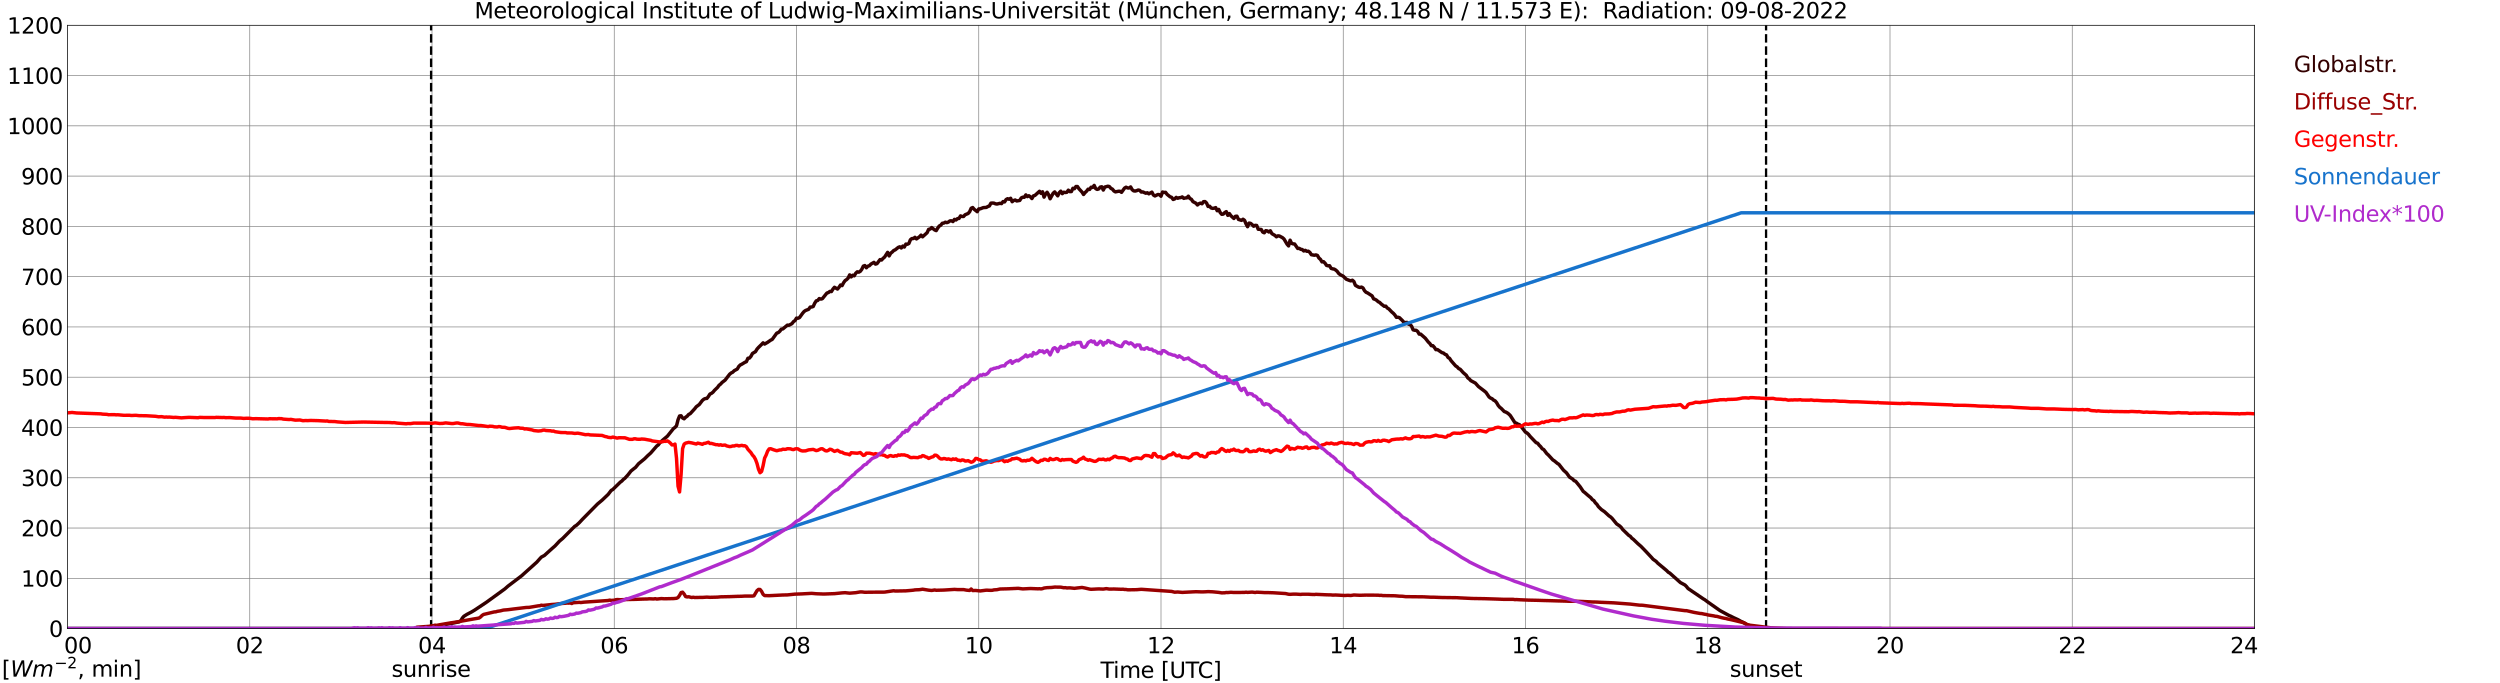 <?xml version="1.0" encoding="utf-8" standalone="no"?>
<!DOCTYPE svg PUBLIC "-//W3C//DTD SVG 1.1//EN"
  "http://www.w3.org/Graphics/SVG/1.1/DTD/svg11.dtd">
<svg xmlns:xlink="http://www.w3.org/1999/xlink" width="1085.4pt" height="296.64pt" viewBox="0 0 1085.4 296.64" xmlns="http://www.w3.org/2000/svg" version="1.1">
 <defs>
  <style type="text/css">*{stroke-linejoin: round; stroke-linecap: butt}</style>
 </defs>
 <g id="figure_1">
  <g id="patch_1">
   <path d="M 0 296.64 
L 1085.4 296.64 
L 1085.4 0 
L 0 0 
z
" style="fill: #ffffff"/>
  </g>
  <g id="axes_1">
   <g id="patch_2">
    <path d="M 29.306 272.909 
L 978.814 272.909 
L 978.814 10.976 
L 29.306 10.976 
z
" style="fill: #ffffff"/>
   </g>
   <g id="patch_3">
    <path d="M 978.814 272.909 
L 978.814 272.909 
L 978.814 10.976 
L 978.814 10.976 
z
" clip-path="url(#pb291f85e2d)" style="fill: #d3d3d3; opacity: 0.25; stroke: #d3d3d3; stroke-linejoin: miter"/>
   </g>
   <g id="matplotlib.axis_1">
    <g id="xtick_1">
     <g id="line2d_1">
      <path d="M 29.306 272.909 
L 29.306 10.976 
" clip-path="url(#pb291f85e2d)" style="fill: none; stroke: #808080; stroke-width: 0.3; stroke-linecap: square"/>
     </g>
     <g id="line2d_2"/>
     <g id="text_1">
      <!--    00 -->
      <g transform="translate(18.733 283.627) scale(0.095 -0.095)">
       <defs>
        <path id="DejaVuSans-20" transform="scale(0.016)"/>
        <path id="DejaVuSans-30" d="M 2034 4250 
Q 1547 4250 1301 3770 
Q 1056 3291 1056 2328 
Q 1056 1369 1301 889 
Q 1547 409 2034 409 
Q 2525 409 2770 889 
Q 3016 1369 3016 2328 
Q 3016 3291 2770 3770 
Q 2525 4250 2034 4250 
z
M 2034 4750 
Q 2819 4750 3233 4129 
Q 3647 3509 3647 2328 
Q 3647 1150 3233 529 
Q 2819 -91 2034 -91 
Q 1250 -91 836 529 
Q 422 1150 422 2328 
Q 422 3509 836 4129 
Q 1250 4750 2034 4750 
z
" transform="scale(0.016)"/>
       </defs>
       <use xlink:href="#DejaVuSans-20"/>
       <use xlink:href="#DejaVuSans-20" transform="translate(31.787 0)"/>
       <use xlink:href="#DejaVuSans-20" transform="translate(63.574 0)"/>
       <use xlink:href="#DejaVuSans-30" transform="translate(95.361 0)"/>
       <use xlink:href="#DejaVuSans-30" transform="translate(158.984 0)"/>
      </g>
     </g>
    </g>
    <g id="xtick_2">
     <g id="line2d_3">
      <path d="M 108.431 272.909 
L 108.431 10.976 
" clip-path="url(#pb291f85e2d)" style="fill: none; stroke: #808080; stroke-width: 0.3; stroke-linecap: square"/>
     </g>
     <g id="line2d_4"/>
     <g id="text_2">
      <!-- 02 -->
      <g transform="translate(102.387 283.627) scale(0.095 -0.095)">
       <defs>
        <path id="DejaVuSans-32" d="M 1228 531 
L 3431 531 
L 3431 0 
L 469 0 
L 469 531 
Q 828 903 1448 1529 
Q 2069 2156 2228 2338 
Q 2531 2678 2651 2914 
Q 2772 3150 2772 3378 
Q 2772 3750 2511 3984 
Q 2250 4219 1831 4219 
Q 1534 4219 1204 4116 
Q 875 4013 500 3803 
L 500 4441 
Q 881 4594 1212 4672 
Q 1544 4750 1819 4750 
Q 2544 4750 2975 4387 
Q 3406 4025 3406 3419 
Q 3406 3131 3298 2873 
Q 3191 2616 2906 2266 
Q 2828 2175 2409 1742 
Q 1991 1309 1228 531 
z
" transform="scale(0.016)"/>
       </defs>
       <use xlink:href="#DejaVuSans-30"/>
       <use xlink:href="#DejaVuSans-32" transform="translate(63.623 0)"/>
      </g>
     </g>
    </g>
    <g id="xtick_3">
     <g id="line2d_5">
      <path d="M 187.557 272.909 
L 187.557 10.976 
" clip-path="url(#pb291f85e2d)" style="fill: none; stroke: #808080; stroke-width: 0.3; stroke-linecap: square"/>
     </g>
     <g id="line2d_6"/>
     <g id="text_3">
      <!-- 04 -->
      <g transform="translate(181.513 283.627) scale(0.095 -0.095)">
       <defs>
        <path id="DejaVuSans-34" d="M 2419 4116 
L 825 1625 
L 2419 1625 
L 2419 4116 
z
M 2253 4666 
L 3047 4666 
L 3047 1625 
L 3713 1625 
L 3713 1100 
L 3047 1100 
L 3047 0 
L 2419 0 
L 2419 1100 
L 313 1100 
L 313 1709 
L 2253 4666 
z
" transform="scale(0.016)"/>
       </defs>
       <use xlink:href="#DejaVuSans-30"/>
       <use xlink:href="#DejaVuSans-34" transform="translate(63.623 0)"/>
      </g>
     </g>
    </g>
    <g id="xtick_4">
     <g id="line2d_7">
      <path d="M 266.683 272.909 
L 266.683 10.976 
" clip-path="url(#pb291f85e2d)" style="fill: none; stroke: #808080; stroke-width: 0.3; stroke-linecap: square"/>
     </g>
     <g id="line2d_8"/>
     <g id="text_4">
      <!-- 06 -->
      <g transform="translate(260.638 283.627) scale(0.095 -0.095)">
       <defs>
        <path id="DejaVuSans-36" d="M 2113 2584 
Q 1688 2584 1439 2293 
Q 1191 2003 1191 1497 
Q 1191 994 1439 701 
Q 1688 409 2113 409 
Q 2538 409 2786 701 
Q 3034 994 3034 1497 
Q 3034 2003 2786 2293 
Q 2538 2584 2113 2584 
z
M 3366 4563 
L 3366 3988 
Q 3128 4100 2886 4159 
Q 2644 4219 2406 4219 
Q 1781 4219 1451 3797 
Q 1122 3375 1075 2522 
Q 1259 2794 1537 2939 
Q 1816 3084 2150 3084 
Q 2853 3084 3261 2657 
Q 3669 2231 3669 1497 
Q 3669 778 3244 343 
Q 2819 -91 2113 -91 
Q 1303 -91 875 529 
Q 447 1150 447 2328 
Q 447 3434 972 4092 
Q 1497 4750 2381 4750 
Q 2619 4750 2861 4703 
Q 3103 4656 3366 4563 
z
" transform="scale(0.016)"/>
       </defs>
       <use xlink:href="#DejaVuSans-30"/>
       <use xlink:href="#DejaVuSans-36" transform="translate(63.623 0)"/>
      </g>
     </g>
    </g>
    <g id="xtick_5">
     <g id="line2d_9">
      <path d="M 345.808 272.909 
L 345.808 10.976 
" clip-path="url(#pb291f85e2d)" style="fill: none; stroke: #808080; stroke-width: 0.3; stroke-linecap: square"/>
     </g>
     <g id="line2d_10"/>
     <g id="text_5">
      <!-- 08 -->
      <g transform="translate(339.764 283.627) scale(0.095 -0.095)">
       <defs>
        <path id="DejaVuSans-38" d="M 2034 2216 
Q 1584 2216 1326 1975 
Q 1069 1734 1069 1313 
Q 1069 891 1326 650 
Q 1584 409 2034 409 
Q 2484 409 2743 651 
Q 3003 894 3003 1313 
Q 3003 1734 2745 1975 
Q 2488 2216 2034 2216 
z
M 1403 2484 
Q 997 2584 770 2862 
Q 544 3141 544 3541 
Q 544 4100 942 4425 
Q 1341 4750 2034 4750 
Q 2731 4750 3128 4425 
Q 3525 4100 3525 3541 
Q 3525 3141 3298 2862 
Q 3072 2584 2669 2484 
Q 3125 2378 3379 2068 
Q 3634 1759 3634 1313 
Q 3634 634 3220 271 
Q 2806 -91 2034 -91 
Q 1263 -91 848 271 
Q 434 634 434 1313 
Q 434 1759 690 2068 
Q 947 2378 1403 2484 
z
M 1172 3481 
Q 1172 3119 1398 2916 
Q 1625 2713 2034 2713 
Q 2441 2713 2670 2916 
Q 2900 3119 2900 3481 
Q 2900 3844 2670 4047 
Q 2441 4250 2034 4250 
Q 1625 4250 1398 4047 
Q 1172 3844 1172 3481 
z
" transform="scale(0.016)"/>
       </defs>
       <use xlink:href="#DejaVuSans-30"/>
       <use xlink:href="#DejaVuSans-38" transform="translate(63.623 0)"/>
      </g>
     </g>
    </g>
    <g id="xtick_6">
     <g id="line2d_11">
      <path d="M 424.934 272.909 
L 424.934 10.976 
" clip-path="url(#pb291f85e2d)" style="fill: none; stroke: #808080; stroke-width: 0.3; stroke-linecap: square"/>
     </g>
     <g id="line2d_12"/>
     <g id="text_6">
      <!-- 10 -->
      <g transform="translate(418.89 283.627) scale(0.095 -0.095)">
       <defs>
        <path id="DejaVuSans-31" d="M 794 531 
L 1825 531 
L 1825 4091 
L 703 3866 
L 703 4441 
L 1819 4666 
L 2450 4666 
L 2450 531 
L 3481 531 
L 3481 0 
L 794 0 
L 794 531 
z
" transform="scale(0.016)"/>
       </defs>
       <use xlink:href="#DejaVuSans-31"/>
       <use xlink:href="#DejaVuSans-30" transform="translate(63.623 0)"/>
      </g>
     </g>
    </g>
    <g id="xtick_7">
     <g id="line2d_13">
      <path d="M 504.06 272.909 
L 504.06 10.976 
" clip-path="url(#pb291f85e2d)" style="fill: none; stroke: #808080; stroke-width: 0.3; stroke-linecap: square"/>
     </g>
     <g id="line2d_14"/>
     <g id="text_7">
      <!-- 12 -->
      <g transform="translate(498.015 283.627) scale(0.095 -0.095)">
       <use xlink:href="#DejaVuSans-31"/>
       <use xlink:href="#DejaVuSans-32" transform="translate(63.623 0)"/>
      </g>
     </g>
    </g>
    <g id="xtick_8">
     <g id="line2d_15">
      <path d="M 583.185 272.909 
L 583.185 10.976 
" clip-path="url(#pb291f85e2d)" style="fill: none; stroke: #808080; stroke-width: 0.3; stroke-linecap: square"/>
     </g>
     <g id="line2d_16"/>
     <g id="text_8">
      <!-- 14 -->
      <g transform="translate(577.141 283.627) scale(0.095 -0.095)">
       <use xlink:href="#DejaVuSans-31"/>
       <use xlink:href="#DejaVuSans-34" transform="translate(63.623 0)"/>
      </g>
     </g>
    </g>
    <g id="xtick_9">
     <g id="line2d_17">
      <path d="M 662.311 272.909 
L 662.311 10.976 
" clip-path="url(#pb291f85e2d)" style="fill: none; stroke: #808080; stroke-width: 0.3; stroke-linecap: square"/>
     </g>
     <g id="line2d_18"/>
     <g id="text_9">
      <!-- 16 -->
      <g transform="translate(656.267 283.627) scale(0.095 -0.095)">
       <use xlink:href="#DejaVuSans-31"/>
       <use xlink:href="#DejaVuSans-36" transform="translate(63.623 0)"/>
      </g>
     </g>
    </g>
    <g id="xtick_10">
     <g id="line2d_19">
      <path d="M 741.437 272.909 
L 741.437 10.976 
" clip-path="url(#pb291f85e2d)" style="fill: none; stroke: #808080; stroke-width: 0.3; stroke-linecap: square"/>
     </g>
     <g id="line2d_20"/>
     <g id="text_10">
      <!-- 18 -->
      <g transform="translate(735.392 283.627) scale(0.095 -0.095)">
       <use xlink:href="#DejaVuSans-31"/>
       <use xlink:href="#DejaVuSans-38" transform="translate(63.623 0)"/>
      </g>
     </g>
    </g>
    <g id="xtick_11">
     <g id="line2d_21">
      <path d="M 820.562 272.909 
L 820.562 10.976 
" clip-path="url(#pb291f85e2d)" style="fill: none; stroke: #808080; stroke-width: 0.3; stroke-linecap: square"/>
     </g>
     <g id="line2d_22"/>
     <g id="text_11">
      <!-- 20 -->
      <g transform="translate(814.518 283.627) scale(0.095 -0.095)">
       <use xlink:href="#DejaVuSans-32"/>
       <use xlink:href="#DejaVuSans-30" transform="translate(63.623 0)"/>
      </g>
     </g>
    </g>
    <g id="xtick_12">
     <g id="line2d_23">
      <path d="M 899.688 272.909 
L 899.688 10.976 
" clip-path="url(#pb291f85e2d)" style="fill: none; stroke: #808080; stroke-width: 0.3; stroke-linecap: square"/>
     </g>
     <g id="line2d_24"/>
     <g id="text_12">
      <!-- 22 -->
      <g transform="translate(893.644 283.627) scale(0.095 -0.095)">
       <use xlink:href="#DejaVuSans-32"/>
       <use xlink:href="#DejaVuSans-32" transform="translate(63.623 0)"/>
      </g>
     </g>
    </g>
    <g id="xtick_13">
     <g id="line2d_25">
      <path d="M 978.814 272.909 
L 978.814 10.976 
" clip-path="url(#pb291f85e2d)" style="fill: none; stroke: #808080; stroke-width: 0.3; stroke-linecap: square"/>
     </g>
     <g id="line2d_26"/>
     <g id="text_13">
      <!-- 24    -->
      <g transform="translate(968.241 283.627) scale(0.095 -0.095)">
       <use xlink:href="#DejaVuSans-32"/>
       <use xlink:href="#DejaVuSans-34" transform="translate(63.623 0)"/>
       <use xlink:href="#DejaVuSans-20" transform="translate(127.246 0)"/>
       <use xlink:href="#DejaVuSans-20" transform="translate(159.033 0)"/>
       <use xlink:href="#DejaVuSans-20" transform="translate(190.82 0)"/>
      </g>
     </g>
    </g>
    <g id="text_14">
     <!-- Time [UTC] -->
     <g transform="translate(477.806 294.322) scale(0.095 -0.095)">
      <defs>
       <path id="DejaVuSans-54" d="M -19 4666 
L 3928 4666 
L 3928 4134 
L 2272 4134 
L 2272 0 
L 1638 0 
L 1638 4134 
L -19 4134 
L -19 4666 
z
" transform="scale(0.016)"/>
       <path id="DejaVuSans-69" d="M 603 3500 
L 1178 3500 
L 1178 0 
L 603 0 
L 603 3500 
z
M 603 4863 
L 1178 4863 
L 1178 4134 
L 603 4134 
L 603 4863 
z
" transform="scale(0.016)"/>
       <path id="DejaVuSans-6d" d="M 3328 2828 
Q 3544 3216 3844 3400 
Q 4144 3584 4550 3584 
Q 5097 3584 5394 3201 
Q 5691 2819 5691 2113 
L 5691 0 
L 5113 0 
L 5113 2094 
Q 5113 2597 4934 2840 
Q 4756 3084 4391 3084 
Q 3944 3084 3684 2787 
Q 3425 2491 3425 1978 
L 3425 0 
L 2847 0 
L 2847 2094 
Q 2847 2600 2669 2842 
Q 2491 3084 2119 3084 
Q 1678 3084 1418 2786 
Q 1159 2488 1159 1978 
L 1159 0 
L 581 0 
L 581 3500 
L 1159 3500 
L 1159 2956 
Q 1356 3278 1631 3431 
Q 1906 3584 2284 3584 
Q 2666 3584 2933 3390 
Q 3200 3197 3328 2828 
z
" transform="scale(0.016)"/>
       <path id="DejaVuSans-65" d="M 3597 1894 
L 3597 1613 
L 953 1613 
Q 991 1019 1311 708 
Q 1631 397 2203 397 
Q 2534 397 2845 478 
Q 3156 559 3463 722 
L 3463 178 
Q 3153 47 2828 -22 
Q 2503 -91 2169 -91 
Q 1331 -91 842 396 
Q 353 884 353 1716 
Q 353 2575 817 3079 
Q 1281 3584 2069 3584 
Q 2775 3584 3186 3129 
Q 3597 2675 3597 1894 
z
M 3022 2063 
Q 3016 2534 2758 2815 
Q 2500 3097 2075 3097 
Q 1594 3097 1305 2825 
Q 1016 2553 972 2059 
L 3022 2063 
z
" transform="scale(0.016)"/>
       <path id="DejaVuSans-5b" d="M 550 4863 
L 1875 4863 
L 1875 4416 
L 1125 4416 
L 1125 -397 
L 1875 -397 
L 1875 -844 
L 550 -844 
L 550 4863 
z
" transform="scale(0.016)"/>
       <path id="DejaVuSans-55" d="M 556 4666 
L 1191 4666 
L 1191 1831 
Q 1191 1081 1462 751 
Q 1734 422 2344 422 
Q 2950 422 3222 751 
Q 3494 1081 3494 1831 
L 3494 4666 
L 4128 4666 
L 4128 1753 
Q 4128 841 3676 375 
Q 3225 -91 2344 -91 
Q 1459 -91 1007 375 
Q 556 841 556 1753 
L 556 4666 
z
" transform="scale(0.016)"/>
       <path id="DejaVuSans-43" d="M 4122 4306 
L 4122 3641 
Q 3803 3938 3442 4084 
Q 3081 4231 2675 4231 
Q 1875 4231 1450 3742 
Q 1025 3253 1025 2328 
Q 1025 1406 1450 917 
Q 1875 428 2675 428 
Q 3081 428 3442 575 
Q 3803 722 4122 1019 
L 4122 359 
Q 3791 134 3420 21 
Q 3050 -91 2638 -91 
Q 1578 -91 968 557 
Q 359 1206 359 2328 
Q 359 3453 968 4101 
Q 1578 4750 2638 4750 
Q 3056 4750 3426 4639 
Q 3797 4528 4122 4306 
z
" transform="scale(0.016)"/>
       <path id="DejaVuSans-5d" d="M 1947 4863 
L 1947 -844 
L 622 -844 
L 622 -397 
L 1369 -397 
L 1369 4416 
L 622 4416 
L 622 4863 
L 1947 4863 
z
" transform="scale(0.016)"/>
      </defs>
      <use xlink:href="#DejaVuSans-54"/>
      <use xlink:href="#DejaVuSans-69" transform="translate(57.959 0)"/>
      <use xlink:href="#DejaVuSans-6d" transform="translate(85.742 0)"/>
      <use xlink:href="#DejaVuSans-65" transform="translate(183.154 0)"/>
      <use xlink:href="#DejaVuSans-20" transform="translate(244.678 0)"/>
      <use xlink:href="#DejaVuSans-5b" transform="translate(276.465 0)"/>
      <use xlink:href="#DejaVuSans-55" transform="translate(315.479 0)"/>
      <use xlink:href="#DejaVuSans-54" transform="translate(388.672 0)"/>
      <use xlink:href="#DejaVuSans-43" transform="translate(443.881 0)"/>
      <use xlink:href="#DejaVuSans-5d" transform="translate(513.705 0)"/>
     </g>
    </g>
   </g>
   <g id="matplotlib.axis_2">
    <g id="ytick_1">
     <g id="line2d_27">
      <path d="M 29.306 272.909 
L 978.814 272.909 
" clip-path="url(#pb291f85e2d)" style="fill: none; stroke: #808080; stroke-width: 0.3; stroke-linecap: square"/>
     </g>
     <g id="line2d_28"/>
     <g id="text_15">
      <!-- 0 -->
      <g transform="translate(21.261 276.518) scale(0.095 -0.095)">
       <use xlink:href="#DejaVuSans-30"/>
      </g>
     </g>
    </g>
    <g id="ytick_2">
     <g id="line2d_29">
      <path d="M 29.306 251.081 
L 978.814 251.081 
" clip-path="url(#pb291f85e2d)" style="fill: none; stroke: #808080; stroke-width: 0.3; stroke-linecap: square"/>
     </g>
     <g id="line2d_30"/>
     <g id="text_16">
      <!-- 100 -->
      <g transform="translate(9.173 254.69) scale(0.095 -0.095)">
       <use xlink:href="#DejaVuSans-31"/>
       <use xlink:href="#DejaVuSans-30" transform="translate(63.623 0)"/>
       <use xlink:href="#DejaVuSans-30" transform="translate(127.246 0)"/>
      </g>
     </g>
    </g>
    <g id="ytick_3">
     <g id="line2d_31">
      <path d="M 29.306 229.253 
L 978.814 229.253 
" clip-path="url(#pb291f85e2d)" style="fill: none; stroke: #808080; stroke-width: 0.3; stroke-linecap: square"/>
     </g>
     <g id="line2d_32"/>
     <g id="text_17">
      <!-- 200 -->
      <g transform="translate(9.173 232.863) scale(0.095 -0.095)">
       <use xlink:href="#DejaVuSans-32"/>
       <use xlink:href="#DejaVuSans-30" transform="translate(63.623 0)"/>
       <use xlink:href="#DejaVuSans-30" transform="translate(127.246 0)"/>
      </g>
     </g>
    </g>
    <g id="ytick_4">
     <g id="line2d_33">
      <path d="M 29.306 207.426 
L 978.814 207.426 
" clip-path="url(#pb291f85e2d)" style="fill: none; stroke: #808080; stroke-width: 0.3; stroke-linecap: square"/>
     </g>
     <g id="line2d_34"/>
     <g id="text_18">
      <!-- 300 -->
      <g transform="translate(9.173 211.035) scale(0.095 -0.095)">
       <defs>
        <path id="DejaVuSans-33" d="M 2597 2516 
Q 3050 2419 3304 2112 
Q 3559 1806 3559 1356 
Q 3559 666 3084 287 
Q 2609 -91 1734 -91 
Q 1441 -91 1130 -33 
Q 819 25 488 141 
L 488 750 
Q 750 597 1062 519 
Q 1375 441 1716 441 
Q 2309 441 2620 675 
Q 2931 909 2931 1356 
Q 2931 1769 2642 2001 
Q 2353 2234 1838 2234 
L 1294 2234 
L 1294 2753 
L 1863 2753 
Q 2328 2753 2575 2939 
Q 2822 3125 2822 3475 
Q 2822 3834 2567 4026 
Q 2313 4219 1838 4219 
Q 1578 4219 1281 4162 
Q 984 4106 628 3988 
L 628 4550 
Q 988 4650 1302 4700 
Q 1616 4750 1894 4750 
Q 2613 4750 3031 4423 
Q 3450 4097 3450 3541 
Q 3450 3153 3228 2886 
Q 3006 2619 2597 2516 
z
" transform="scale(0.016)"/>
       </defs>
       <use xlink:href="#DejaVuSans-33"/>
       <use xlink:href="#DejaVuSans-30" transform="translate(63.623 0)"/>
       <use xlink:href="#DejaVuSans-30" transform="translate(127.246 0)"/>
      </g>
     </g>
    </g>
    <g id="ytick_5">
     <g id="line2d_35">
      <path d="M 29.306 185.598 
L 978.814 185.598 
" clip-path="url(#pb291f85e2d)" style="fill: none; stroke: #808080; stroke-width: 0.3; stroke-linecap: square"/>
     </g>
     <g id="line2d_36"/>
     <g id="text_19">
      <!-- 400 -->
      <g transform="translate(9.173 189.207) scale(0.095 -0.095)">
       <use xlink:href="#DejaVuSans-34"/>
       <use xlink:href="#DejaVuSans-30" transform="translate(63.623 0)"/>
       <use xlink:href="#DejaVuSans-30" transform="translate(127.246 0)"/>
      </g>
     </g>
    </g>
    <g id="ytick_6">
     <g id="line2d_37">
      <path d="M 29.306 163.77 
L 978.814 163.77 
" clip-path="url(#pb291f85e2d)" style="fill: none; stroke: #808080; stroke-width: 0.3; stroke-linecap: square"/>
     </g>
     <g id="line2d_38"/>
     <g id="text_20">
      <!-- 500 -->
      <g transform="translate(9.173 167.379) scale(0.095 -0.095)">
       <defs>
        <path id="DejaVuSans-35" d="M 691 4666 
L 3169 4666 
L 3169 4134 
L 1269 4134 
L 1269 2991 
Q 1406 3038 1543 3061 
Q 1681 3084 1819 3084 
Q 2600 3084 3056 2656 
Q 3513 2228 3513 1497 
Q 3513 744 3044 326 
Q 2575 -91 1722 -91 
Q 1428 -91 1123 -41 
Q 819 9 494 109 
L 494 744 
Q 775 591 1075 516 
Q 1375 441 1709 441 
Q 2250 441 2565 725 
Q 2881 1009 2881 1497 
Q 2881 1984 2565 2268 
Q 2250 2553 1709 2553 
Q 1456 2553 1204 2497 
Q 953 2441 691 2322 
L 691 4666 
z
" transform="scale(0.016)"/>
       </defs>
       <use xlink:href="#DejaVuSans-35"/>
       <use xlink:href="#DejaVuSans-30" transform="translate(63.623 0)"/>
       <use xlink:href="#DejaVuSans-30" transform="translate(127.246 0)"/>
      </g>
     </g>
    </g>
    <g id="ytick_7">
     <g id="line2d_39">
      <path d="M 29.306 141.942 
L 978.814 141.942 
" clip-path="url(#pb291f85e2d)" style="fill: none; stroke: #808080; stroke-width: 0.3; stroke-linecap: square"/>
     </g>
     <g id="line2d_40"/>
     <g id="text_21">
      <!-- 600 -->
      <g transform="translate(9.173 145.551) scale(0.095 -0.095)">
       <use xlink:href="#DejaVuSans-36"/>
       <use xlink:href="#DejaVuSans-30" transform="translate(63.623 0)"/>
       <use xlink:href="#DejaVuSans-30" transform="translate(127.246 0)"/>
      </g>
     </g>
    </g>
    <g id="ytick_8">
     <g id="line2d_41">
      <path d="M 29.306 120.114 
L 978.814 120.114 
" clip-path="url(#pb291f85e2d)" style="fill: none; stroke: #808080; stroke-width: 0.3; stroke-linecap: square"/>
     </g>
     <g id="line2d_42"/>
     <g id="text_22">
      <!-- 700 -->
      <g transform="translate(9.173 123.724) scale(0.095 -0.095)">
       <defs>
        <path id="DejaVuSans-37" d="M 525 4666 
L 3525 4666 
L 3525 4397 
L 1831 0 
L 1172 0 
L 2766 4134 
L 525 4134 
L 525 4666 
z
" transform="scale(0.016)"/>
       </defs>
       <use xlink:href="#DejaVuSans-37"/>
       <use xlink:href="#DejaVuSans-30" transform="translate(63.623 0)"/>
       <use xlink:href="#DejaVuSans-30" transform="translate(127.246 0)"/>
      </g>
     </g>
    </g>
    <g id="ytick_9">
     <g id="line2d_43">
      <path d="M 29.306 98.287 
L 978.814 98.287 
" clip-path="url(#pb291f85e2d)" style="fill: none; stroke: #808080; stroke-width: 0.3; stroke-linecap: square"/>
     </g>
     <g id="line2d_44"/>
     <g id="text_23">
      <!-- 800 -->
      <g transform="translate(9.173 101.896) scale(0.095 -0.095)">
       <use xlink:href="#DejaVuSans-38"/>
       <use xlink:href="#DejaVuSans-30" transform="translate(63.623 0)"/>
       <use xlink:href="#DejaVuSans-30" transform="translate(127.246 0)"/>
      </g>
     </g>
    </g>
    <g id="ytick_10">
     <g id="line2d_45">
      <path d="M 29.306 76.459 
L 978.814 76.459 
" clip-path="url(#pb291f85e2d)" style="fill: none; stroke: #808080; stroke-width: 0.3; stroke-linecap: square"/>
     </g>
     <g id="line2d_46"/>
     <g id="text_24">
      <!-- 900 -->
      <g transform="translate(9.173 80.068) scale(0.095 -0.095)">
       <defs>
        <path id="DejaVuSans-39" d="M 703 97 
L 703 672 
Q 941 559 1184 500 
Q 1428 441 1663 441 
Q 2288 441 2617 861 
Q 2947 1281 2994 2138 
Q 2813 1869 2534 1725 
Q 2256 1581 1919 1581 
Q 1219 1581 811 2004 
Q 403 2428 403 3163 
Q 403 3881 828 4315 
Q 1253 4750 1959 4750 
Q 2769 4750 3195 4129 
Q 3622 3509 3622 2328 
Q 3622 1225 3098 567 
Q 2575 -91 1691 -91 
Q 1453 -91 1209 -44 
Q 966 3 703 97 
z
M 1959 2075 
Q 2384 2075 2632 2365 
Q 2881 2656 2881 3163 
Q 2881 3666 2632 3958 
Q 2384 4250 1959 4250 
Q 1534 4250 1286 3958 
Q 1038 3666 1038 3163 
Q 1038 2656 1286 2365 
Q 1534 2075 1959 2075 
z
" transform="scale(0.016)"/>
       </defs>
       <use xlink:href="#DejaVuSans-39"/>
       <use xlink:href="#DejaVuSans-30" transform="translate(63.623 0)"/>
       <use xlink:href="#DejaVuSans-30" transform="translate(127.246 0)"/>
      </g>
     </g>
    </g>
    <g id="ytick_11">
     <g id="line2d_47">
      <path d="M 29.306 54.631 
L 978.814 54.631 
" clip-path="url(#pb291f85e2d)" style="fill: none; stroke: #808080; stroke-width: 0.3; stroke-linecap: square"/>
     </g>
     <g id="line2d_48"/>
     <g id="text_25">
      <!-- 1000 -->
      <g transform="translate(3.128 58.24) scale(0.095 -0.095)">
       <use xlink:href="#DejaVuSans-31"/>
       <use xlink:href="#DejaVuSans-30" transform="translate(63.623 0)"/>
       <use xlink:href="#DejaVuSans-30" transform="translate(127.246 0)"/>
       <use xlink:href="#DejaVuSans-30" transform="translate(190.869 0)"/>
      </g>
     </g>
    </g>
    <g id="ytick_12">
     <g id="line2d_49">
      <path d="M 29.306 32.803 
L 978.814 32.803 
" clip-path="url(#pb291f85e2d)" style="fill: none; stroke: #808080; stroke-width: 0.3; stroke-linecap: square"/>
     </g>
     <g id="line2d_50"/>
     <g id="text_26">
      <!-- 1100 -->
      <g transform="translate(3.128 36.413) scale(0.095 -0.095)">
       <use xlink:href="#DejaVuSans-31"/>
       <use xlink:href="#DejaVuSans-31" transform="translate(63.623 0)"/>
       <use xlink:href="#DejaVuSans-30" transform="translate(127.246 0)"/>
       <use xlink:href="#DejaVuSans-30" transform="translate(190.869 0)"/>
      </g>
     </g>
    </g>
    <g id="ytick_13">
     <g id="line2d_51">
      <path d="M 29.306 10.976 
L 978.814 10.976 
" clip-path="url(#pb291f85e2d)" style="fill: none; stroke: #808080; stroke-width: 0.3; stroke-linecap: square"/>
     </g>
     <g id="line2d_52"/>
     <g id="text_27">
      <!-- 1200 -->
      <g transform="translate(3.128 14.585) scale(0.095 -0.095)">
       <use xlink:href="#DejaVuSans-31"/>
       <use xlink:href="#DejaVuSans-32" transform="translate(63.623 0)"/>
       <use xlink:href="#DejaVuSans-30" transform="translate(127.246 0)"/>
       <use xlink:href="#DejaVuSans-30" transform="translate(190.869 0)"/>
      </g>
     </g>
    </g>
   </g>
   <g id="line2d_53">
    <path d="M 187.161 272.909 
L 187.161 10.976 
" clip-path="url(#pb291f85e2d)" style="fill: none; stroke-dasharray: 3.7,1.6; stroke-dashoffset: 0; stroke: #000000"/>
   </g>
   <g id="line2d_54">
    <path d="M 766.757 272.909 
L 766.757 10.976 
" clip-path="url(#pb291f85e2d)" style="fill: none; stroke-dasharray: 3.7,1.6; stroke-dashoffset: 0; stroke: #000000"/>
   </g>
   <g id="line2d_55">
    <path d="M 29.306 272.909 
L 180.304 272.909 
L 181.623 272.712 
L 186.238 272.274 
L 190.854 271.614 
L 197.448 270.366 
L 199.426 269.96 
L 200.085 269.488 
L 200.745 268.323 
L 201.404 267.563 
L 202.723 266.736 
L 204.701 265.706 
L 206.02 264.913 
L 211.295 261.401 
L 219.207 255.661 
L 220.526 254.497 
L 226.461 249.99 
L 233.054 244.063 
L 234.373 242.579 
L 235.033 241.87 
L 236.351 241.16 
L 239.648 238.172 
L 240.967 237.024 
L 242.945 234.898 
L 244.264 233.8 
L 249.539 228.5 
L 250.198 228.127 
L 251.517 226.913 
L 252.836 225.495 
L 259.43 218.809 
L 261.408 217.154 
L 264.045 214.64 
L 265.364 212.917 
L 266.023 212.546 
L 269.32 209.322 
L 269.98 208.849 
L 270.639 208.139 
L 271.298 207.65 
L 272.617 206.199 
L 273.936 204.512 
L 275.255 203.431 
L 275.914 202.94 
L 277.233 201.338 
L 279.87 199.177 
L 281.189 197.858 
L 282.508 196.678 
L 285.145 193.639 
L 285.805 193.165 
L 286.464 192.255 
L 287.783 191.039 
L 289.761 189.367 
L 292.399 186.058 
L 293.058 185.569 
L 293.717 184.845 
L 294.377 182.245 
L 295.036 180.606 
L 295.696 180.505 
L 296.355 181.468 
L 297.014 181.822 
L 297.674 181.147 
L 298.333 180.691 
L 298.992 179.931 
L 299.652 179.61 
L 301.63 177.449 
L 302.289 176.605 
L 303.608 175.609 
L 304.927 173.87 
L 305.586 173.313 
L 306.246 173.027 
L 306.905 172.977 
L 307.564 172.132 
L 308.224 171.084 
L 308.883 170.781 
L 309.543 170.275 
L 310.202 169.465 
L 311.521 168.199 
L 312.18 167.286 
L 312.839 166.765 
L 313.499 166.038 
L 314.818 165.025 
L 316.796 162.458 
L 317.455 161.919 
L 318.114 161.598 
L 318.774 160.939 
L 320.093 160.23 
L 320.752 159.099 
L 321.411 158.442 
L 322.071 158.121 
L 323.39 157.309 
L 324.049 157.023 
L 324.708 155.554 
L 325.368 155.469 
L 326.027 154.709 
L 326.686 153.461 
L 328.005 152.668 
L 328.665 151.57 
L 329.324 150.828 
L 330.643 149.545 
L 331.302 148.853 
L 331.961 149.377 
L 333.28 148.617 
L 334.599 147.687 
L 335.258 147.366 
L 337.236 144.631 
L 337.896 144.396 
L 338.555 143.822 
L 339.215 142.909 
L 339.874 142.809 
L 341.852 141.154 
L 342.512 141.222 
L 343.83 140.513 
L 344.49 139.653 
L 345.149 139.196 
L 345.808 138.116 
L 346.468 138.166 
L 347.127 137.863 
L 348.446 136.023 
L 349.105 135.245 
L 349.765 134.789 
L 351.083 134.283 
L 351.743 133.338 
L 352.402 133.288 
L 353.062 133.069 
L 353.721 131.616 
L 354.38 130.62 
L 355.04 130.452 
L 355.699 129.625 
L 356.359 129.861 
L 357.018 129.693 
L 358.996 127.243 
L 359.655 127.008 
L 360.315 126.519 
L 360.974 126.586 
L 361.634 125.506 
L 362.293 124.729 
L 363.612 125.488 
L 364.271 124.711 
L 364.93 123.734 
L 365.59 124.002 
L 366.249 122.753 
L 366.909 121.826 
L 367.568 121.387 
L 368.227 120.728 
L 368.887 119.344 
L 369.546 120.221 
L 370.206 119.495 
L 370.865 119.748 
L 371.524 118.635 
L 372.184 118.01 
L 372.843 118.161 
L 373.502 117.79 
L 374.162 116.912 
L 374.821 115.546 
L 375.481 115.293 
L 376.14 116.255 
L 376.799 115.561 
L 377.459 115.36 
L 378.118 114.668 
L 379.437 113.909 
L 380.096 114.668 
L 380.756 114.465 
L 382.074 112.708 
L 382.734 112.894 
L 383.393 112.169 
L 384.053 111.613 
L 385.371 109.569 
L 386.031 111.106 
L 386.69 109.941 
L 387.349 109.434 
L 388.009 108.76 
L 388.668 108.472 
L 389.987 107.409 
L 390.646 107.155 
L 391.306 107.662 
L 391.965 106.834 
L 392.624 107.256 
L 393.284 105.974 
L 393.943 106.057 
L 394.603 105.704 
L 395.262 104.082 
L 395.921 103.56 
L 396.581 103.56 
L 397.24 103.036 
L 397.899 103.728 
L 399.218 102.783 
L 399.878 102.091 
L 400.537 102.816 
L 402.515 101.026 
L 403.175 99.575 
L 403.834 99.474 
L 404.493 98.8 
L 405.812 99.845 
L 406.471 100.116 
L 407.131 99 
L 407.79 98.123 
L 408.45 97.769 
L 409.109 96.942 
L 409.768 96.857 
L 410.428 96.468 
L 411.087 96.671 
L 411.746 96.418 
L 412.406 95.912 
L 413.065 95.844 
L 413.725 96.2 
L 414.384 95.237 
L 415.043 95.506 
L 415.703 94.917 
L 416.362 94.831 
L 417.022 93.733 
L 417.681 93.987 
L 418.34 93.987 
L 419 93.245 
L 420.318 92.688 
L 420.978 91.928 
L 421.637 90.427 
L 422.297 90.106 
L 422.956 90.865 
L 424.275 91.911 
L 424.934 90.712 
L 425.593 90.662 
L 426.912 90.138 
L 428.231 90.053 
L 428.89 89.667 
L 429.55 89.414 
L 430.209 88.213 
L 430.869 88.146 
L 431.528 88.198 
L 432.187 88.484 
L 432.847 88.586 
L 434.165 88.266 
L 434.825 88.401 
L 435.484 87.521 
L 436.144 87.674 
L 436.803 86.626 
L 437.462 86.273 
L 438.122 86.508 
L 438.781 86.087 
L 439.44 87.574 
L 440.1 87.05 
L 440.759 86.829 
L 441.419 87.253 
L 442.737 87.015 
L 443.397 85.934 
L 444.056 85.614 
L 444.716 85.648 
L 445.375 84.618 
L 446.034 85.36 
L 446.694 84.989 
L 447.353 85.445 
L 448.012 86.205 
L 448.672 85.039 
L 449.331 84.839 
L 451.309 83.049 
L 451.969 83.944 
L 452.628 83.267 
L 453.287 85.581 
L 453.947 84.265 
L 454.606 83.47 
L 455.266 84.551 
L 455.925 86.29 
L 457.244 83.893 
L 457.903 83.319 
L 459.222 85.024 
L 459.881 83.673 
L 460.541 82.999 
L 461.2 84.079 
L 461.859 83.453 
L 462.519 83.588 
L 463.178 83.487 
L 463.838 82.56 
L 464.497 83.199 
L 465.156 83.167 
L 465.816 81.748 
L 466.475 81.933 
L 467.134 80.973 
L 467.794 80.988 
L 468.453 81.968 
L 469.772 83.387 
L 470.431 84.433 
L 471.091 83.605 
L 471.75 82.999 
L 472.409 82.136 
L 473.069 82.254 
L 473.728 81.276 
L 474.388 81.377 
L 475.047 80.499 
L 475.706 81.901 
L 476.366 82.221 
L 477.025 82.036 
L 477.685 81.226 
L 478.344 81.091 
L 479.003 82.507 
L 479.663 81.209 
L 480.981 80.853 
L 481.641 80.988 
L 482.3 81.783 
L 482.96 82.104 
L 483.619 82.913 
L 484.278 83.302 
L 485.597 83.031 
L 486.256 83.031 
L 486.916 83.505 
L 488.235 81.665 
L 488.894 81.276 
L 489.553 81.597 
L 490.213 81.63 
L 490.872 81.158 
L 491.532 82.339 
L 492.191 82.863 
L 492.85 82.946 
L 493.51 82.778 
L 494.169 82.492 
L 494.828 82.643 
L 495.488 83.37 
L 496.147 83.319 
L 497.466 83.893 
L 498.125 83.69 
L 498.785 84.147 
L 500.103 83.42 
L 500.763 84.668 
L 501.422 85.074 
L 502.741 84.433 
L 503.4 84.533 
L 504.06 85.192 
L 504.719 83.37 
L 505.379 83.538 
L 506.038 83.505 
L 506.697 84.382 
L 508.016 85.445 
L 508.675 85.666 
L 509.335 86.594 
L 509.994 86.373 
L 510.654 85.699 
L 511.313 86.07 
L 511.972 85.851 
L 512.632 85.784 
L 513.291 85.496 
L 513.95 86.12 
L 514.61 85.934 
L 515.269 85.902 
L 515.929 85.175 
L 516.588 86.172 
L 517.247 86.508 
L 517.907 87.521 
L 519.226 88.231 
L 519.885 88.99 
L 520.544 88.434 
L 521.204 88.18 
L 521.863 88.466 
L 522.522 87.556 
L 523.182 87.521 
L 523.841 88.146 
L 524.501 89.632 
L 525.16 89.532 
L 525.819 90.291 
L 526.479 90.459 
L 527.138 90.392 
L 527.797 90.138 
L 528.457 91.49 
L 529.116 90.915 
L 529.776 92.282 
L 530.435 93.042 
L 531.094 92.959 
L 531.754 92.282 
L 532.413 91.893 
L 533.073 93.498 
L 533.732 92.721 
L 534.391 93.651 
L 535.71 94.849 
L 536.369 93.921 
L 537.029 93.854 
L 537.688 95.253 
L 539.007 95.676 
L 539.666 95.187 
L 540.326 95.659 
L 540.985 97.213 
L 541.644 98.426 
L 542.304 96.857 
L 542.963 96.975 
L 543.623 97.516 
L 544.282 98.226 
L 544.941 97.82 
L 545.601 97.887 
L 546.26 99.524 
L 547.579 99.627 
L 548.238 100.773 
L 548.898 101.061 
L 549.557 100.149 
L 550.216 100.266 
L 550.876 100.723 
L 551.535 100.201 
L 552.195 101.432 
L 553.513 102.209 
L 554.173 102.816 
L 554.832 102.395 
L 555.491 102.48 
L 556.81 103.187 
L 557.47 103.779 
L 558.788 106.007 
L 559.448 106.767 
L 560.107 104.285 
L 560.766 105.654 
L 561.426 105.872 
L 562.085 105.94 
L 563.404 107.865 
L 564.063 107.815 
L 564.723 108.236 
L 565.382 108.336 
L 566.042 108.96 
L 566.701 108.692 
L 567.36 109.113 
L 568.02 109.063 
L 568.679 109.569 
L 569.338 110.582 
L 570.657 110.818 
L 571.317 110.667 
L 571.976 110.903 
L 572.635 112.034 
L 573.295 112.608 
L 573.954 113.706 
L 574.613 113.603 
L 575.273 114.262 
L 575.932 115.225 
L 576.592 115.393 
L 577.251 115.376 
L 577.91 116.509 
L 578.57 116.727 
L 579.229 116.827 
L 579.889 117.216 
L 580.548 117.807 
L 581.207 118.702 
L 581.867 119.241 
L 583.185 119.918 
L 584.504 121.217 
L 585.823 121.741 
L 586.482 121.944 
L 587.142 121.656 
L 587.801 122.23 
L 588.46 123.884 
L 589.779 124.628 
L 590.439 124.814 
L 591.098 124.644 
L 591.757 125.015 
L 592.417 126.198 
L 593.076 126.89 
L 593.736 127.176 
L 595.714 128.459 
L 596.373 129.76 
L 597.032 129.978 
L 597.692 130.384 
L 598.351 130.991 
L 599.011 131.312 
L 599.67 131.971 
L 600.989 132.984 
L 601.648 132.916 
L 602.307 133.726 
L 602.967 134.115 
L 604.286 135.481 
L 604.945 136.023 
L 605.604 136.765 
L 606.264 137.778 
L 606.923 137.727 
L 607.582 137.913 
L 608.901 139.214 
L 609.561 139.989 
L 610.22 140.041 
L 610.879 139.973 
L 611.539 140.748 
L 612.198 140.851 
L 612.858 141.643 
L 613.517 143.197 
L 614.176 143.383 
L 614.836 143.4 
L 615.495 143.907 
L 616.154 145.055 
L 616.814 145.07 
L 618.792 146.81 
L 620.111 148.497 
L 620.77 149.124 
L 621.429 150.084 
L 622.089 150.084 
L 622.748 150.811 
L 623.408 151.806 
L 624.067 151.756 
L 626.045 153.107 
L 626.705 153.275 
L 627.364 153.832 
L 628.023 154.07 
L 628.683 155.2 
L 629.342 155.571 
L 630.001 156.602 
L 631.98 158.863 
L 632.639 159.284 
L 633.298 160.029 
L 633.958 160.315 
L 635.276 161.784 
L 636.595 162.932 
L 637.255 164.062 
L 637.914 164.536 
L 638.573 165.261 
L 640.552 166.324 
L 641.87 167.81 
L 644.508 169.818 
L 645.167 170.377 
L 646.486 172.335 
L 647.145 172.824 
L 647.805 173.11 
L 648.464 173.719 
L 649.123 174.04 
L 649.783 174.832 
L 650.442 175.998 
L 651.102 176.79 
L 651.761 177.297 
L 653.08 178.665 
L 653.739 178.901 
L 654.399 179.257 
L 655.058 179.763 
L 655.717 180.42 
L 657.695 183.494 
L 658.355 183.729 
L 659.014 184.151 
L 659.674 184.371 
L 660.333 185.08 
L 662.311 187.63 
L 662.97 187.984 
L 663.63 188.59 
L 664.289 189.435 
L 666.267 191.511 
L 666.927 192.188 
L 667.586 192.423 
L 668.246 193.285 
L 668.905 193.925 
L 669.564 194.837 
L 670.224 195.176 
L 671.542 196.931 
L 672.202 197.505 
L 674.18 199.666 
L 674.839 200.087 
L 676.158 201.185 
L 676.817 201.591 
L 678.796 204.123 
L 680.114 205.304 
L 681.433 207.144 
L 682.752 207.971 
L 683.411 208.681 
L 684.071 208.934 
L 686.049 211.348 
L 687.368 213.339 
L 688.027 213.83 
L 689.346 214.993 
L 690.664 216.074 
L 691.324 216.918 
L 691.983 217.324 
L 692.643 218.302 
L 693.302 218.944 
L 693.961 219.957 
L 695.28 221.24 
L 696.599 222.153 
L 698.577 223.975 
L 699.236 224.414 
L 699.896 225.038 
L 701.874 227.452 
L 703.193 228.347 
L 703.852 228.972 
L 704.511 229.884 
L 707.149 232.449 
L 707.808 232.837 
L 708.468 233.665 
L 709.127 234.138 
L 711.105 236.046 
L 712.424 237.177 
L 714.402 239.22 
L 717.04 242.038 
L 717.699 242.797 
L 719.018 243.727 
L 719.677 244.452 
L 723.633 247.761 
L 724.293 248.436 
L 724.952 248.807 
L 729.568 252.928 
L 731.546 253.991 
L 732.205 254.648 
L 732.865 255.492 
L 739.459 259.982 
L 740.118 260.356 
L 741.437 261.351 
L 746.712 265.064 
L 750.668 267.21 
L 751.327 267.478 
L 752.646 268.155 
L 754.624 269.065 
L 755.943 269.825 
L 756.602 270.095 
L 758.581 271.294 
L 759.899 271.782 
L 763.196 272.391 
L 767.812 272.909 
L 978.154 272.909 
L 978.154 272.909 
" clip-path="url(#pb291f85e2d)" style="fill: none; stroke: #330000; stroke-width: 1.5; stroke-linecap: square"/>
   </g>
   <g id="line2d_56">
    <path d="M 29.306 272.909 
L 180.304 272.909 
L 180.963 272.304 
L 186.238 271.927 
L 187.557 271.673 
L 188.216 271.632 
L 188.876 271.422 
L 189.535 271.505 
L 190.854 271.254 
L 195.47 270.458 
L 198.767 269.953 
L 205.36 268.777 
L 207.339 268.443 
L 207.998 268.316 
L 208.657 267.853 
L 209.317 267.183 
L 209.976 266.762 
L 214.592 265.671 
L 215.251 265.629 
L 215.91 265.42 
L 217.229 265.21 
L 218.548 264.874 
L 220.526 264.706 
L 221.845 264.538 
L 223.164 264.37 
L 228.439 263.741 
L 229.757 263.697 
L 233.714 263.027 
L 234.373 262.986 
L 235.033 262.733 
L 235.692 262.859 
L 239.648 262.44 
L 240.967 262.355 
L 242.286 262.187 
L 244.264 261.977 
L 245.583 261.895 
L 246.242 261.809 
L 246.901 261.851 
L 247.561 261.768 
L 248.22 262.019 
L 248.88 261.683 
L 251.517 261.515 
L 252.176 261.6 
L 253.495 261.432 
L 264.045 260.718 
L 264.705 260.55 
L 265.364 260.677 
L 266.683 260.591 
L 267.342 260.382 
L 268.002 260.299 
L 269.32 260.382 
L 271.958 260.299 
L 275.914 260.214 
L 279.211 260.089 
L 281.189 260.046 
L 281.849 259.963 
L 283.827 260.046 
L 284.486 259.921 
L 285.145 260.089 
L 287.124 259.878 
L 288.442 259.963 
L 292.399 259.878 
L 293.717 259.753 
L 294.377 259.417 
L 295.036 258.494 
L 295.696 257.276 
L 296.355 257.108 
L 297.014 257.907 
L 297.674 258.998 
L 298.333 259.166 
L 298.992 259.081 
L 300.311 259.417 
L 300.971 259.29 
L 301.63 259.417 
L 303.608 259.376 
L 304.927 259.376 
L 306.246 259.29 
L 306.905 259.249 
L 308.224 259.332 
L 311.521 259.249 
L 312.839 259.122 
L 316.796 259.039 
L 320.093 258.913 
L 322.071 258.871 
L 323.39 258.786 
L 324.708 258.786 
L 326.686 258.786 
L 327.346 258.662 
L 328.665 256.438 
L 329.324 255.892 
L 329.983 255.933 
L 330.643 256.73 
L 331.302 258.031 
L 331.961 258.577 
L 333.94 258.62 
L 339.874 258.326 
L 341.852 258.284 
L 345.149 257.948 
L 347.787 257.863 
L 352.402 257.612 
L 354.38 257.78 
L 357.677 257.907 
L 360.974 257.78 
L 362.293 257.739 
L 365.59 257.402 
L 366.909 257.317 
L 368.887 257.529 
L 371.524 257.317 
L 373.502 256.983 
L 374.162 256.983 
L 375.481 257.149 
L 377.459 257.108 
L 384.053 257.066 
L 388.009 256.479 
L 388.668 256.603 
L 393.284 256.521 
L 395.262 256.352 
L 396.581 256.226 
L 397.24 256.101 
L 399.218 256.016 
L 400.537 255.807 
L 403.175 256.226 
L 404.493 256.352 
L 405.812 256.143 
L 406.471 256.269 
L 409.768 256.184 
L 414.384 255.892 
L 415.703 255.975 
L 418.34 255.975 
L 419.659 256.226 
L 420.978 256.352 
L 421.637 255.724 
L 422.297 256.394 
L 423.615 256.352 
L 425.593 256.562 
L 428.231 256.226 
L 430.209 256.311 
L 430.869 256.269 
L 431.528 256.101 
L 432.847 256.016 
L 434.165 255.724 
L 437.462 255.639 
L 442.078 255.429 
L 444.056 255.68 
L 447.353 255.512 
L 450.65 255.639 
L 451.309 255.597 
L 451.969 255.68 
L 452.628 255.556 
L 453.287 255.303 
L 454.606 255.134 
L 456.584 255.052 
L 457.903 254.883 
L 460.541 254.925 
L 461.859 255.178 
L 462.519 255.134 
L 463.178 255.261 
L 464.497 255.22 
L 466.475 255.429 
L 467.794 255.261 
L 469.772 255.052 
L 471.091 255.303 
L 473.069 255.765 
L 473.728 255.848 
L 477.025 255.68 
L 479.003 255.765 
L 480.322 255.556 
L 481.641 255.765 
L 483.619 255.724 
L 486.916 255.848 
L 487.575 255.807 
L 488.235 255.933 
L 488.894 255.933 
L 489.553 256.058 
L 490.872 256.058 
L 493.51 256.016 
L 495.488 255.848 
L 508.675 256.772 
L 509.994 257.108 
L 511.313 257.025 
L 513.291 257.193 
L 519.226 256.898 
L 521.863 256.983 
L 523.182 256.94 
L 524.501 256.857 
L 526.479 256.94 
L 529.116 257.193 
L 530.435 257.402 
L 531.754 257.361 
L 532.413 257.234 
L 533.073 257.276 
L 534.391 257.149 
L 535.71 257.234 
L 537.029 257.234 
L 540.326 257.193 
L 540.985 257.108 
L 541.644 257.193 
L 543.623 257.066 
L 544.941 257.234 
L 545.601 257.108 
L 547.579 257.193 
L 548.898 257.276 
L 550.216 257.276 
L 552.854 257.361 
L 558.129 257.695 
L 559.448 257.99 
L 560.107 258.031 
L 561.426 257.948 
L 562.745 257.948 
L 564.723 258.075 
L 565.382 257.99 
L 566.701 257.99 
L 568.02 257.99 
L 569.338 258.075 
L 570.657 258.116 
L 571.317 258.031 
L 575.932 258.241 
L 577.91 258.284 
L 578.57 258.367 
L 579.889 258.326 
L 583.845 258.535 
L 585.164 258.452 
L 586.482 258.535 
L 587.801 258.326 
L 590.439 258.452 
L 593.076 258.367 
L 598.351 258.409 
L 599.011 258.494 
L 599.67 258.452 
L 600.329 258.577 
L 605.604 258.662 
L 607.582 258.83 
L 608.901 258.871 
L 610.22 259.039 
L 618.133 259.122 
L 621.429 259.29 
L 622.748 259.29 
L 626.045 259.417 
L 632.639 259.5 
L 633.958 259.585 
L 639.233 259.836 
L 644.508 259.921 
L 647.145 260.004 
L 649.783 260.089 
L 653.08 260.214 
L 657.036 260.214 
L 657.695 260.34 
L 658.355 260.299 
L 659.674 260.382 
L 663.63 260.55 
L 667.586 260.635 
L 670.224 260.718 
L 673.521 260.803 
L 676.158 260.886 
L 679.455 260.969 
L 681.433 261.054 
L 683.411 261.013 
L 686.049 261.096 
L 691.324 261.349 
L 693.302 261.39 
L 694.621 261.473 
L 698.577 261.641 
L 700.555 261.726 
L 707.808 262.272 
L 711.765 262.733 
L 713.083 262.774 
L 731.546 265.125 
L 732.205 265.125 
L 735.502 265.88 
L 738.14 266.343 
L 738.799 266.384 
L 740.118 266.679 
L 740.777 266.762 
L 741.437 266.972 
L 744.074 267.393 
L 744.734 267.561 
L 745.393 267.602 
L 747.371 268.148 
L 748.69 268.443 
L 749.349 268.526 
L 750.009 268.735 
L 751.327 268.989 
L 753.306 269.449 
L 757.262 270.414 
L 758.581 271.171 
L 759.899 271.464 
L 769.131 272.597 
L 770.449 272.682 
L 775.725 272.909 
L 978.154 272.909 
L 978.154 272.909 
" clip-path="url(#pb291f85e2d)" style="fill: none; stroke: #990000; stroke-width: 1.5; stroke-linecap: square"/>
   </g>
   <g id="line2d_57">
    <path d="M 29.306 179.255 
L 31.284 179.078 
L 33.262 179.296 
L 43.812 179.676 
L 44.472 179.8 
L 46.45 179.901 
L 47.109 180.051 
L 49.747 180.029 
L 50.406 180.117 
L 51.065 180.069 
L 53.703 180.307 
L 56.34 180.298 
L 57 180.394 
L 58.978 180.305 
L 60.297 180.455 
L 63.594 180.505 
L 67.55 180.743 
L 68.869 180.953 
L 70.187 180.89 
L 71.506 181.125 
L 72.166 181.036 
L 72.825 181.11 
L 73.484 181.066 
L 75.462 181.241 
L 76.122 181.173 
L 78.759 181.418 
L 80.078 181.32 
L 82.056 181.199 
L 85.353 181.326 
L 86.013 181.359 
L 86.672 181.202 
L 88.65 181.278 
L 93.266 181.289 
L 93.925 181.195 
L 96.563 181.274 
L 97.222 181.228 
L 97.881 181.328 
L 99.86 181.309 
L 102.497 181.516 
L 104.475 181.501 
L 105.794 181.658 
L 107.113 181.581 
L 108.431 181.612 
L 109.75 181.817 
L 111.069 181.76 
L 116.344 181.907 
L 117.003 181.8 
L 120.3 181.846 
L 120.96 181.732 
L 122.278 181.776 
L 122.938 181.959 
L 125.575 182.153 
L 126.235 182.066 
L 127.553 182.3 
L 128.213 182.413 
L 130.191 182.341 
L 131.51 182.651 
L 132.829 182.572 
L 133.488 182.623 
L 134.807 182.542 
L 138.104 182.629 
L 141.4 182.813 
L 142.06 182.758 
L 142.719 182.965 
L 145.357 183.026 
L 146.676 183.186 
L 149.972 183.413 
L 157.885 183.229 
L 166.457 183.406 
L 169.094 183.439 
L 170.413 183.552 
L 171.073 183.485 
L 172.391 183.69 
L 176.348 183.996 
L 177.007 183.895 
L 178.326 183.902 
L 179.645 183.692 
L 186.898 183.727 
L 187.557 183.799 
L 188.876 183.603 
L 190.854 183.849 
L 192.173 183.819 
L 193.492 183.607 
L 196.129 183.891 
L 196.788 183.873 
L 198.107 183.651 
L 198.767 183.633 
L 200.085 183.963 
L 200.745 183.961 
L 202.723 184.277 
L 204.042 184.306 
L 207.998 184.764 
L 208.657 184.733 
L 209.976 184.904 
L 211.954 185.211 
L 212.614 185.03 
L 213.932 185.109 
L 214.592 185.301 
L 215.91 185.371 
L 216.57 185.198 
L 217.229 185.266 
L 217.889 185.486 
L 219.207 185.543 
L 220.526 185.962 
L 221.186 186.052 
L 223.164 185.836 
L 224.482 185.755 
L 225.142 185.711 
L 225.801 185.895 
L 227.12 185.956 
L 227.779 186.261 
L 228.439 186.183 
L 231.076 186.674 
L 231.736 186.925 
L 233.714 187.134 
L 235.033 187.01 
L 235.692 186.779 
L 236.351 186.722 
L 237.011 186.912 
L 238.989 187.025 
L 239.648 187.189 
L 240.308 187.132 
L 240.967 187.425 
L 243.604 187.798 
L 245.583 187.807 
L 246.242 187.97 
L 248.22 187.977 
L 249.539 188.178 
L 250.858 188.06 
L 252.176 188.302 
L 254.155 188.728 
L 255.473 188.643 
L 256.133 188.826 
L 261.408 189.042 
L 262.726 189.525 
L 263.386 189.632 
L 264.045 189.872 
L 265.364 190.014 
L 266.023 189.743 
L 268.002 190.221 
L 268.661 190.046 
L 271.298 190.072 
L 273.277 190.745 
L 274.595 190.74 
L 275.255 190.507 
L 275.914 190.513 
L 276.573 190.688 
L 277.892 190.725 
L 278.552 190.599 
L 279.87 190.684 
L 281.189 190.935 
L 282.508 191.162 
L 283.167 191.439 
L 286.464 191.875 
L 287.124 191.878 
L 288.442 191.589 
L 289.102 191.611 
L 289.761 191.417 
L 290.42 191.823 
L 291.08 192.406 
L 291.739 193.161 
L 292.399 193.135 
L 293.058 192.801 
L 293.717 199.011 
L 294.377 211.097 
L 295.036 213.585 
L 295.696 206.07 
L 296.355 194.789 
L 297.014 192.821 
L 297.674 192.384 
L 298.992 192.059 
L 300.311 192.284 
L 302.289 192.77 
L 302.949 192.384 
L 304.267 192.692 
L 304.927 192.917 
L 305.586 192.522 
L 306.246 192.456 
L 307.564 191.995 
L 308.224 192.548 
L 308.883 192.506 
L 310.861 193.072 
L 311.521 193.065 
L 312.18 193.27 
L 312.839 193.074 
L 313.499 193.34 
L 314.818 193.213 
L 315.477 193.587 
L 316.796 193.903 
L 317.455 193.82 
L 318.114 193.598 
L 318.774 193.633 
L 319.433 193.384 
L 320.093 193.358 
L 320.752 193.611 
L 322.071 193.351 
L 322.73 193.554 
L 323.39 193.515 
L 324.049 193.947 
L 324.708 195.054 
L 326.027 196.505 
L 326.686 197.553 
L 327.346 198.267 
L 328.005 199.445 
L 328.665 201.229 
L 329.324 203.761 
L 329.983 205.238 
L 330.643 204.725 
L 331.302 202.2 
L 331.961 198.902 
L 332.621 197.575 
L 333.28 195.844 
L 333.94 194.899 
L 334.599 194.8 
L 335.918 195.296 
L 337.236 195.7 
L 338.555 195.342 
L 339.215 195.333 
L 339.874 194.997 
L 340.533 195.102 
L 341.193 195.064 
L 341.852 194.805 
L 343.171 194.855 
L 343.83 195.102 
L 344.49 195.215 
L 345.149 194.929 
L 345.808 194.816 
L 346.468 194.89 
L 347.127 195.339 
L 347.787 195.641 
L 348.446 195.796 
L 349.765 195.741 
L 351.083 195.313 
L 353.062 195.106 
L 354.38 195.641 
L 355.04 195.499 
L 356.359 194.861 
L 357.018 194.818 
L 358.337 195.68 
L 358.996 195.783 
L 359.655 195.512 
L 360.315 195.032 
L 360.974 195.174 
L 362.293 195.981 
L 363.612 195.494 
L 364.93 196.309 
L 365.59 196.322 
L 366.249 196.75 
L 366.909 196.981 
L 368.227 197.177 
L 368.887 197.466 
L 369.546 196.553 
L 372.184 196.778 
L 373.502 196.466 
L 374.821 197.727 
L 375.481 197.542 
L 376.14 196.756 
L 377.459 196.747 
L 379.437 197.232 
L 380.096 196.942 
L 381.415 197.341 
L 382.074 197.479 
L 382.734 197.367 
L 383.393 197.607 
L 384.053 197.708 
L 384.712 198.171 
L 385.371 198.411 
L 386.031 197.978 
L 386.69 197.771 
L 387.349 198.022 
L 388.009 198.133 
L 388.668 197.823 
L 389.328 197.983 
L 389.987 197.514 
L 390.646 197.662 
L 391.306 197.459 
L 391.965 197.531 
L 392.624 197.49 
L 393.284 197.736 
L 393.943 197.854 
L 395.262 198.638 
L 395.921 198.673 
L 396.581 198.574 
L 398.559 198.71 
L 399.218 198.341 
L 399.878 198.352 
L 400.537 197.804 
L 401.196 197.959 
L 401.856 198.35 
L 402.515 198.531 
L 403.175 199.031 
L 404.493 198.441 
L 405.153 198.293 
L 405.812 197.625 
L 406.471 197.653 
L 407.131 198.103 
L 407.79 198.841 
L 408.45 199.247 
L 409.109 199.268 
L 409.768 199.059 
L 410.428 199.162 
L 411.087 199.41 
L 411.746 199.231 
L 413.065 199.609 
L 413.725 199.231 
L 414.384 199.452 
L 415.043 199.218 
L 415.703 199.788 
L 416.362 199.812 
L 417.022 200.024 
L 417.681 199.677 
L 418.34 199.768 
L 419 200.148 
L 419.659 200.133 
L 420.318 199.993 
L 421.637 200.687 
L 422.297 200.476 
L 422.956 199.939 
L 423.615 199.028 
L 424.275 199.105 
L 424.934 199.563 
L 425.593 199.644 
L 426.253 200.181 
L 426.912 200.253 
L 428.231 200.05 
L 428.89 200.358 
L 429.55 200.432 
L 430.209 200.705 
L 430.869 200.508 
L 431.528 200.194 
L 432.847 199.939 
L 433.506 200 
L 434.165 199.764 
L 434.825 199.386 
L 436.144 200.447 
L 436.803 200.111 
L 437.462 200.279 
L 438.122 199.877 
L 438.781 199.709 
L 439.44 199.162 
L 440.1 199.196 
L 441.419 198.921 
L 442.737 199.395 
L 443.397 200.002 
L 444.056 200.1 
L 444.716 199.932 
L 445.375 200.124 
L 446.034 199.797 
L 446.694 199.849 
L 447.353 199.618 
L 448.012 198.972 
L 449.331 200.083 
L 449.991 200.519 
L 450.65 200.74 
L 451.309 200.373 
L 451.969 199.838 
L 452.628 199.904 
L 453.287 199.391 
L 453.947 199.445 
L 454.606 199.777 
L 455.266 199.917 
L 455.925 199.011 
L 456.584 199.465 
L 457.244 199.55 
L 457.903 199.417 
L 458.563 199.079 
L 459.222 199.207 
L 459.881 199.692 
L 460.541 199.926 
L 461.2 199.491 
L 461.859 199.718 
L 462.519 199.576 
L 463.838 199.509 
L 465.156 199.52 
L 465.816 200.231 
L 467.134 200.727 
L 467.794 200.467 
L 468.453 199.613 
L 469.772 199.031 
L 470.431 198.498 
L 471.091 199.292 
L 471.75 199.474 
L 472.409 199.829 
L 473.069 199.592 
L 475.047 200.297 
L 475.706 200.281 
L 476.366 199.912 
L 477.025 199.397 
L 478.344 199.48 
L 479.003 199.306 
L 479.663 199.64 
L 480.322 199.692 
L 480.981 199.338 
L 481.641 199.592 
L 482.3 199.046 
L 482.96 198.79 
L 483.619 198.195 
L 484.278 198.077 
L 484.938 198.502 
L 485.597 198.692 
L 486.916 198.71 
L 488.235 198.843 
L 488.894 199.186 
L 489.553 199.347 
L 490.213 199.897 
L 490.872 199.947 
L 491.532 199.273 
L 492.85 198.945 
L 493.51 198.788 
L 495.488 199.133 
L 496.807 197.882 
L 497.466 197.727 
L 498.785 197.869 
L 500.103 198.515 
L 500.763 196.918 
L 501.422 196.937 
L 502.082 197.865 
L 502.741 198.402 
L 503.4 198.269 
L 504.06 198.341 
L 504.719 199.081 
L 506.038 198.721 
L 506.697 198.07 
L 507.357 197.618 
L 508.675 197.356 
L 509.335 196.603 
L 509.994 197.097 
L 510.654 197.832 
L 511.313 197.885 
L 511.972 197.572 
L 513.291 198.62 
L 513.95 198.395 
L 514.61 198.581 
L 515.269 198.62 
L 515.929 198.821 
L 517.247 198.02 
L 517.907 197.16 
L 519.226 196.867 
L 519.885 196.902 
L 521.204 198.05 
L 521.863 197.754 
L 522.522 198.288 
L 523.182 198.426 
L 523.841 198.162 
L 524.501 196.813 
L 525.16 196.859 
L 525.819 196.448 
L 527.138 196.472 
L 527.797 196.758 
L 528.457 196.256 
L 529.116 196.204 
L 529.776 195.267 
L 530.435 194.744 
L 531.094 195.086 
L 531.754 195.66 
L 532.413 195.999 
L 533.073 195.532 
L 533.732 195.951 
L 534.391 195.37 
L 535.051 195.429 
L 535.71 194.986 
L 536.369 195.558 
L 537.029 195.61 
L 537.688 195.518 
L 538.348 196.042 
L 539.666 196.138 
L 540.326 195.78 
L 540.985 195.073 
L 541.644 195.174 
L 542.304 196.064 
L 542.963 196.095 
L 543.623 196.003 
L 544.282 195.743 
L 544.941 195.931 
L 545.601 195.9 
L 546.26 195.193 
L 546.919 195.008 
L 547.579 195.486 
L 548.238 195.252 
L 548.898 195.682 
L 549.557 195.892 
L 550.876 195.564 
L 551.535 196.49 
L 552.854 195.665 
L 554.173 195.228 
L 554.832 195.551 
L 555.491 195.715 
L 556.151 195.997 
L 556.81 195.623 
L 558.788 193.7 
L 559.448 193.89 
L 560.107 195.123 
L 560.766 194.667 
L 562.085 194.988 
L 563.404 194.172 
L 564.063 194.32 
L 564.723 194.331 
L 565.382 194.617 
L 566.042 194.431 
L 566.701 194.124 
L 567.36 194.034 
L 568.02 194.728 
L 568.679 194.628 
L 569.338 194.298 
L 570.657 194.204 
L 571.317 194.479 
L 571.976 194.506 
L 573.954 193.183 
L 574.613 193.078 
L 575.273 192.84 
L 575.932 192.423 
L 577.251 192.628 
L 577.91 192.343 
L 579.229 192.81 
L 579.889 192.701 
L 580.548 192.757 
L 581.207 192.34 
L 582.526 192.022 
L 583.845 192.519 
L 584.504 192.526 
L 585.164 192.388 
L 585.823 192.567 
L 586.482 192.546 
L 587.801 193.006 
L 588.46 192.563 
L 589.12 192.58 
L 589.779 192.759 
L 590.439 193.266 
L 591.757 193.216 
L 592.417 192.443 
L 593.076 192.017 
L 594.395 191.729 
L 595.054 191.856 
L 595.714 191.762 
L 596.373 191.336 
L 597.032 191.386 
L 597.692 191.585 
L 598.351 191.19 
L 599.011 191.548 
L 599.67 191.561 
L 600.329 191.155 
L 600.989 191.118 
L 602.307 191.391 
L 602.967 191.714 
L 604.286 190.917 
L 606.264 190.644 
L 607.582 190.612 
L 608.242 190.476 
L 608.901 190.629 
L 610.22 190.11 
L 610.879 190.396 
L 611.539 190.505 
L 612.198 190.496 
L 612.858 190.295 
L 613.517 189.527 
L 614.176 189.54 
L 616.154 189.313 
L 616.814 189.738 
L 617.473 189.535 
L 618.133 189.614 
L 618.792 189.83 
L 619.451 189.64 
L 620.77 189.69 
L 623.408 188.926 
L 624.726 189.346 
L 626.045 189.439 
L 627.364 189.813 
L 628.023 189.721 
L 628.683 189.02 
L 629.342 189.092 
L 630.661 188.156 
L 631.32 188.014 
L 632.639 188.112 
L 633.298 188.086 
L 633.958 188.176 
L 635.936 187.584 
L 637.255 187.368 
L 637.914 187.595 
L 638.573 187.372 
L 639.233 187.344 
L 640.552 187.49 
L 641.87 187.047 
L 642.53 186.94 
L 645.167 187.54 
L 646.486 186.552 
L 647.805 186.355 
L 648.464 186.167 
L 649.123 185.737 
L 650.442 185.48 
L 652.42 185.954 
L 653.739 185.916 
L 654.399 185.988 
L 655.058 185.94 
L 655.717 185.685 
L 656.377 185.288 
L 657.036 185.299 
L 657.695 184.805 
L 658.355 185.08 
L 659.014 184.995 
L 660.333 185.015 
L 660.992 184.845 
L 661.652 184.345 
L 662.311 183.991 
L 662.97 184.164 
L 663.63 184.21 
L 664.289 184.037 
L 664.949 184.103 
L 666.267 183.847 
L 666.927 183.823 
L 667.586 184.011 
L 668.246 183.889 
L 669.564 183.267 
L 670.224 183.467 
L 670.883 183.083 
L 671.542 182.895 
L 672.202 182.992 
L 672.861 182.642 
L 674.18 182.376 
L 674.839 182.559 
L 676.158 182.583 
L 676.817 182.697 
L 677.477 182.291 
L 678.136 182.025 
L 678.796 182.009 
L 679.455 182.158 
L 680.774 181.697 
L 681.433 181.416 
L 682.752 181.426 
L 683.411 181.311 
L 684.071 181.392 
L 684.73 181.245 
L 687.368 180.126 
L 688.027 180.355 
L 688.686 180.195 
L 690.005 180.237 
L 691.324 180.42 
L 691.983 180.353 
L 692.643 180.032 
L 693.302 179.966 
L 693.961 180.099 
L 694.621 179.87 
L 695.939 180.012 
L 696.599 179.757 
L 698.577 179.706 
L 699.896 179.517 
L 700.555 179.207 
L 701.874 178.846 
L 703.193 178.842 
L 704.511 178.523 
L 705.171 178.536 
L 705.83 178.382 
L 706.49 178.026 
L 707.149 177.912 
L 707.808 178.069 
L 709.786 177.676 
L 715.721 177.264 
L 717.699 176.583 
L 719.018 176.646 
L 720.337 176.5 
L 721.655 176.378 
L 722.974 176.249 
L 723.633 176.325 
L 724.293 176.142 
L 724.952 176.179 
L 726.271 175.926 
L 727.59 175.998 
L 729.568 175.655 
L 730.227 176.162 
L 730.887 176.88 
L 731.546 176.993 
L 732.205 176.734 
L 732.865 175.67 
L 733.524 175.302 
L 734.843 175.094 
L 736.162 174.623 
L 738.14 174.767 
L 738.799 174.557 
L 740.777 174.394 
L 742.096 174.151 
L 743.415 173.966 
L 744.734 173.761 
L 745.393 173.806 
L 746.712 173.56 
L 748.69 173.512 
L 749.349 173.636 
L 750.009 173.429 
L 752.646 173.355 
L 753.965 173.28 
L 755.284 173.049 
L 756.602 172.774 
L 757.921 172.73 
L 759.24 172.837 
L 759.899 172.643 
L 761.218 172.663 
L 762.537 172.774 
L 763.856 172.796 
L 764.515 172.907 
L 765.834 172.94 
L 766.493 173.08 
L 769.79 172.953 
L 771.109 173.261 
L 773.087 173.324 
L 774.406 173.47 
L 775.065 173.42 
L 776.384 173.732 
L 777.703 173.641 
L 778.362 173.675 
L 779.021 173.588 
L 780.34 173.632 
L 781.659 173.538 
L 782.318 173.699 
L 785.615 173.726 
L 786.275 173.621 
L 787.593 173.837 
L 788.912 173.809 
L 791.55 173.992 
L 793.528 174.018 
L 794.187 173.994 
L 794.847 174.086 
L 796.165 173.992 
L 798.803 174.212 
L 800.781 174.23 
L 803.419 174.45 
L 806.056 174.435 
L 814.628 174.819 
L 815.287 174.712 
L 815.947 174.869 
L 825.178 175.21 
L 825.837 175.114 
L 826.497 175.197 
L 828.475 175.079 
L 829.134 175.066 
L 829.794 175.199 
L 833.75 175.249 
L 835.728 175.356 
L 847.597 175.804 
L 848.256 175.956 
L 852.872 175.97 
L 857.488 176.153 
L 858.806 176.273 
L 860.125 176.33 
L 862.103 176.345 
L 864.741 176.493 
L 865.4 176.395 
L 866.06 176.528 
L 868.038 176.561 
L 869.357 176.668 
L 872.653 176.685 
L 874.632 176.869 
L 880.566 177.174 
L 881.885 177.294 
L 885.182 177.294 
L 888.479 177.537 
L 891.775 177.543 
L 895.732 177.718 
L 899.029 177.794 
L 900.347 177.807 
L 901.007 177.757 
L 902.326 177.921 
L 904.304 177.823 
L 904.963 177.971 
L 906.282 177.807 
L 906.941 177.886 
L 907.601 178.172 
L 908.26 178.283 
L 909.579 178.355 
L 910.238 178.48 
L 910.898 178.353 
L 912.216 178.502 
L 913.535 178.569 
L 914.854 178.582 
L 915.513 178.659 
L 916.173 178.545 
L 917.491 178.659 
L 919.469 178.681 
L 924.085 178.748 
L 925.404 178.626 
L 928.041 178.768 
L 928.701 178.705 
L 930.679 178.997 
L 931.998 178.892 
L 933.316 179.025 
L 935.295 178.986 
L 937.273 179.117 
L 940.57 179.202 
L 941.888 179.318 
L 944.526 179.237 
L 945.845 179.132 
L 947.163 179.255 
L 949.142 179.244 
L 949.801 179.274 
L 950.46 179.449 
L 951.779 179.405 
L 953.098 179.34 
L 953.757 179.416 
L 957.054 179.322 
L 959.032 179.362 
L 959.692 179.475 
L 961.01 179.394 
L 964.307 179.488 
L 970.901 179.637 
L 971.561 179.604 
L 972.22 179.724 
L 972.879 179.608 
L 974.857 179.591 
L 975.517 179.51 
L 976.836 179.536 
L 978.154 179.617 
L 978.154 179.617 
" clip-path="url(#pb291f85e2d)" style="fill: none; stroke: #ff0000; stroke-width: 1.5; stroke-linecap: square"/>
   </g>
   <g id="line2d_58">
    <path d="M 29.306 272.909 
L 210.635 272.909 
L 755.943 92.393 
L 978.154 92.393 
L 978.154 92.393 
" clip-path="url(#pb291f85e2d)" style="fill: none; stroke: #1773cc; stroke-width: 1.5; stroke-linecap: square"/>
   </g>
   <g id="line2d_59">
    <path d="M 29.306 272.909 
L 152.61 272.909 
L 153.929 272.538 
L 154.588 272.8 
L 155.247 272.56 
L 155.907 272.8 
L 159.204 272.778 
L 159.863 272.516 
L 160.523 272.8 
L 161.182 272.603 
L 161.841 272.8 
L 163.819 272.756 
L 164.479 272.581 
L 165.138 272.778 
L 165.798 272.538 
L 166.457 272.8 
L 168.435 272.756 
L 169.094 272.516 
L 169.754 272.778 
L 170.413 272.581 
L 171.073 272.778 
L 173.051 272.778 
L 173.71 272.516 
L 174.37 272.778 
L 176.348 272.756 
L 177.007 272.494 
L 177.666 272.756 
L 179.645 272.712 
L 180.304 272.472 
L 180.963 272.734 
L 181.623 272.516 
L 182.282 272.712 
L 184.26 272.669 
L 184.92 272.407 
L 185.579 272.669 
L 187.557 272.603 
L 188.216 272.319 
L 188.876 272.581 
L 189.535 272.472 
L 190.195 272.56 
L 192.173 272.494 
L 192.832 272.232 
L 193.492 272.472 
L 195.47 272.385 
L 196.129 272.079 
L 196.788 272.341 
L 197.448 272.21 
L 198.107 272.298 
L 199.426 272.232 
L 200.085 272.232 
L 200.745 271.948 
L 201.404 272.188 
L 204.701 272.014 
L 205.36 271.708 
L 206.02 271.948 
L 206.679 271.73 
L 207.339 271.861 
L 221.845 270.813 
L 222.504 270.595 
L 223.164 270.682 
L 223.823 270.311 
L 224.482 270.53 
L 227.779 270.18 
L 228.439 269.787 
L 229.098 270.006 
L 231.076 269.766 
L 231.736 269.438 
L 232.395 269.591 
L 234.373 269.329 
L 235.033 268.914 
L 235.692 269.111 
L 236.351 269.023 
L 237.011 268.652 
L 237.67 268.827 
L 238.329 268.718 
L 238.989 268.325 
L 239.648 268.5 
L 240.308 268.412 
L 240.967 267.976 
L 241.626 268.15 
L 242.286 268.063 
L 242.945 267.605 
L 243.604 267.757 
L 244.923 267.561 
L 246.901 267.146 
L 247.561 266.666 
L 248.22 266.819 
L 249.539 266.579 
L 250.198 266.186 
L 250.858 266.251 
L 252.176 265.968 
L 252.836 265.64 
L 254.155 265.487 
L 254.814 265.313 
L 255.473 264.811 
L 256.133 264.92 
L 257.451 264.636 
L 258.111 264.44 
L 258.77 263.959 
L 259.43 264.003 
L 261.408 263.501 
L 262.067 263.13 
L 262.726 263.108 
L 264.045 262.737 
L 265.364 262.322 
L 266.023 261.755 
L 266.683 261.929 
L 267.342 261.646 
L 268.661 261.318 
L 271.298 260.358 
L 271.958 259.921 
L 272.617 259.943 
L 278.552 257.869 
L 286.464 254.77 
L 287.124 254.683 
L 291.739 252.958 
L 295.696 251.539 
L 298.333 250.514 
L 316.796 243.092 
L 318.774 242.197 
L 320.093 241.717 
L 321.411 241.062 
L 324.708 239.643 
L 326.686 238.77 
L 343.83 228.009 
L 345.808 226.307 
L 347.127 225.695 
L 348.446 224.582 
L 349.765 223.731 
L 352.402 221.854 
L 353.062 221.33 
L 354.38 219.846 
L 355.04 219.496 
L 355.699 218.776 
L 356.359 218.339 
L 357.018 217.728 
L 358.337 216.68 
L 361.634 213.625 
L 362.952 212.773 
L 363.612 212.533 
L 364.93 211.18 
L 365.59 210.809 
L 367.568 208.692 
L 368.227 208.255 
L 368.887 207.513 
L 369.546 206.989 
L 370.206 206.312 
L 370.865 205.963 
L 371.524 205.09 
L 374.162 202.973 
L 374.821 202.209 
L 375.481 201.728 
L 376.14 201.554 
L 376.799 200.681 
L 377.459 200.244 
L 378.118 199.524 
L 378.777 199 
L 380.756 198.171 
L 381.415 197.319 
L 382.074 196.795 
L 382.734 196.533 
L 384.053 194.896 
L 385.371 193.434 
L 386.031 194.285 
L 386.69 193.041 
L 388.668 191.295 
L 389.328 190.989 
L 389.987 189.832 
L 390.646 189.461 
L 391.306 188.741 
L 391.965 187.737 
L 392.624 187.802 
L 393.284 186.82 
L 393.943 187.191 
L 394.603 186.405 
L 395.262 185.183 
L 397.24 183.611 
L 397.899 184.179 
L 398.559 183.524 
L 399.878 181.538 
L 400.537 181.581 
L 401.196 180.599 
L 402.515 179.77 
L 403.175 178.678 
L 404.493 177.609 
L 405.153 177.674 
L 405.812 176.823 
L 406.471 176.648 
L 407.131 175.492 
L 407.79 175.164 
L 408.45 175.273 
L 409.109 173.964 
L 409.768 173.592 
L 410.428 173.025 
L 411.087 173.025 
L 411.746 172.479 
L 412.406 171.715 
L 413.065 171.781 
L 413.725 171.715 
L 414.384 170.864 
L 415.703 169.685 
L 416.362 169.358 
L 417.022 168.332 
L 417.681 167.917 
L 418.34 168.07 
L 419 167.241 
L 420.318 166.52 
L 420.978 165.756 
L 421.637 164.818 
L 422.297 164.447 
L 422.956 164.818 
L 424.275 164.032 
L 424.934 163.268 
L 425.593 162.788 
L 426.253 162.984 
L 426.912 162.504 
L 427.572 162.744 
L 428.231 162.482 
L 428.89 162.024 
L 430.209 160.343 
L 430.869 160.278 
L 431.528 159.906 
L 432.187 159.863 
L 432.847 159.579 
L 433.506 159.601 
L 434.165 159.164 
L 434.825 158.924 
L 435.484 158.815 
L 436.144 158.859 
L 436.803 157.855 
L 438.781 156.589 
L 439.44 157.746 
L 440.1 157.113 
L 441.419 156.436 
L 442.078 156.654 
L 443.397 155.672 
L 444.716 154.799 
L 445.375 154.1 
L 446.034 154.908 
L 447.353 154.122 
L 448.012 154.602 
L 448.672 153.053 
L 449.331 153.62 
L 449.991 153.555 
L 450.65 153.053 
L 451.309 152.245 
L 451.969 152.572 
L 452.628 152.354 
L 453.287 153.162 
L 454.606 152.158 
L 455.266 152.965 
L 455.925 154.1 
L 457.244 151.285 
L 457.903 150.957 
L 458.563 151.415 
L 459.222 152.66 
L 459.881 151.306 
L 460.541 150.411 
L 461.2 151.066 
L 463.178 150.521 
L 463.838 149.56 
L 464.497 149.822 
L 465.156 149.604 
L 465.816 148.84 
L 466.475 149.429 
L 467.134 148.731 
L 469.113 148.665 
L 469.772 150.455 
L 470.431 150.761 
L 471.091 150.695 
L 471.75 149.931 
L 472.409 148.731 
L 473.728 147.945 
L 474.388 148.491 
L 475.047 148.163 
L 475.706 149.407 
L 476.366 149.604 
L 477.685 148.163 
L 478.344 148.534 
L 479.003 149.844 
L 479.663 148.709 
L 480.322 148.883 
L 480.981 147.858 
L 481.641 148.119 
L 482.3 148.796 
L 482.96 148.643 
L 483.619 148.927 
L 484.278 149.626 
L 485.597 150.084 
L 486.256 150.368 
L 486.916 150.455 
L 487.575 149.342 
L 488.235 148.512 
L 488.894 148.425 
L 490.213 149.298 
L 490.872 148.84 
L 491.532 149.233 
L 492.85 150.608 
L 493.51 149.778 
L 494.828 149.822 
L 495.488 151.481 
L 496.147 151.415 
L 496.807 151.634 
L 497.466 151.132 
L 498.125 150.979 
L 498.785 151.612 
L 499.444 151.677 
L 500.103 151.59 
L 500.763 152.31 
L 501.422 152.332 
L 502.082 152.681 
L 502.741 153.293 
L 503.4 153.031 
L 504.06 153.62 
L 504.719 152.267 
L 505.379 152.245 
L 506.697 153.074 
L 507.357 153.62 
L 508.016 153.707 
L 509.335 154.209 
L 509.994 154.209 
L 511.313 155.083 
L 511.972 154.45 
L 512.632 154.973 
L 513.291 155.301 
L 513.95 156.043 
L 514.61 155.781 
L 515.269 155.694 
L 515.929 155.41 
L 516.588 156.152 
L 517.247 156.48 
L 517.907 156.96 
L 519.226 157.484 
L 519.885 157.986 
L 520.544 158.335 
L 521.204 158.837 
L 521.863 159.033 
L 522.522 158.793 
L 523.182 158.924 
L 523.841 159.754 
L 526.479 161.696 
L 527.138 162.046 
L 527.797 161.762 
L 528.457 163.202 
L 529.116 162.962 
L 529.776 163.77 
L 530.435 163.683 
L 531.094 163.988 
L 531.754 163.617 
L 532.413 163.574 
L 533.073 165.123 
L 533.732 164.818 
L 535.051 166.237 
L 535.71 166.586 
L 536.369 166.237 
L 537.029 166.149 
L 538.348 168.943 
L 539.007 169.554 
L 539.666 168.703 
L 540.326 168.594 
L 541.644 171.322 
L 542.304 170.82 
L 543.623 171.06 
L 544.282 171.868 
L 544.941 171.934 
L 545.601 172.436 
L 546.26 173.527 
L 546.919 173.418 
L 547.579 174.007 
L 548.238 175.339 
L 548.898 175.797 
L 549.557 175.273 
L 550.876 175.666 
L 551.535 176.234 
L 552.195 177.26 
L 552.854 177.631 
L 553.513 178.176 
L 554.832 178.722 
L 555.491 179.29 
L 556.151 180.163 
L 556.81 180.512 
L 557.47 181.036 
L 558.129 182.04 
L 559.448 183.459 
L 560.107 182.411 
L 560.766 183.59 
L 561.426 183.917 
L 564.723 187.388 
L 565.382 187.715 
L 566.042 188.37 
L 566.701 188.021 
L 568.679 189.811 
L 569.338 190.662 
L 571.976 192.43 
L 572.635 193.478 
L 573.954 194.656 
L 574.613 194.962 
L 576.592 196.774 
L 577.251 197.079 
L 577.91 197.821 
L 578.57 198.171 
L 579.889 199.306 
L 580.548 200.288 
L 581.207 200.593 
L 581.867 201.248 
L 582.526 201.532 
L 583.185 202.165 
L 584.504 203.846 
L 586.482 205.134 
L 587.142 205.33 
L 588.46 207.382 
L 589.12 207.775 
L 592.417 210.438 
L 593.076 211.093 
L 593.736 211.464 
L 595.054 212.49 
L 596.373 214.018 
L 599.011 216.157 
L 600.989 217.728 
L 601.648 218.143 
L 604.286 220.479 
L 605.604 221.57 
L 606.264 222.29 
L 606.923 222.53 
L 607.582 223.076 
L 608.901 224.429 
L 610.879 225.521 
L 611.539 226.263 
L 612.198 226.503 
L 612.858 227.245 
L 614.176 228.249 
L 614.836 228.511 
L 616.814 230.323 
L 618.133 231.174 
L 620.111 232.92 
L 621.429 234.077 
L 622.089 234.186 
L 623.408 235.103 
L 625.386 236.129 
L 627.364 237.417 
L 630.001 239.01 
L 632.639 240.669 
L 634.617 242.001 
L 637.255 243.485 
L 637.914 243.943 
L 641.211 245.58 
L 642.53 246.213 
L 647.145 248.418 
L 649.123 248.855 
L 651.761 250.142 
L 653.08 250.644 
L 655.717 251.583 
L 657.695 252.413 
L 659.014 252.827 
L 668.905 256.32 
L 670.883 256.996 
L 673.521 257.891 
L 677.477 259.048 
L 695.939 264.44 
L 709.127 267.386 
L 717.04 268.849 
L 722.974 269.722 
L 730.887 270.661 
L 740.118 271.468 
L 753.306 272.232 
L 771.109 272.712 
L 816.606 272.778 
L 817.265 272.909 
L 978.154 272.909 
L 978.154 272.909 
" clip-path="url(#pb291f85e2d)" style="fill: none; stroke: #b02bcc; stroke-width: 1.5; stroke-linecap: square"/>
   </g>
   <g id="patch_4">
    <path d="M 29.306 272.909 
L 29.306 10.976 
" style="fill: none; stroke: #000000; stroke-width: 0.3; stroke-linejoin: miter; stroke-linecap: square"/>
   </g>
   <g id="patch_5">
    <path d="M 978.814 272.909 
L 978.814 10.976 
" style="fill: none; stroke: #000000; stroke-width: 0.3; stroke-linejoin: miter; stroke-linecap: square"/>
   </g>
   <g id="patch_6">
    <path d="M 29.306 272.909 
L 978.814 272.909 
" style="fill: none; stroke: #000000; stroke-width: 0.3; stroke-linejoin: miter; stroke-linecap: square"/>
   </g>
   <g id="patch_7">
    <path d="M 29.306 10.976 
L 978.814 10.976 
" style="fill: none; stroke: #000000; stroke-width: 0.3; stroke-linejoin: miter; stroke-linecap: square"/>
   </g>
   <g id="text_28">
    <!-- sunrise -->
    <g transform="translate(169.997 293.863) scale(0.095 -0.095)">
     <defs>
      <path id="DejaVuSans-73" d="M 2834 3397 
L 2834 2853 
Q 2591 2978 2328 3040 
Q 2066 3103 1784 3103 
Q 1356 3103 1142 2972 
Q 928 2841 928 2578 
Q 928 2378 1081 2264 
Q 1234 2150 1697 2047 
L 1894 2003 
Q 2506 1872 2764 1633 
Q 3022 1394 3022 966 
Q 3022 478 2636 193 
Q 2250 -91 1575 -91 
Q 1294 -91 989 -36 
Q 684 19 347 128 
L 347 722 
Q 666 556 975 473 
Q 1284 391 1588 391 
Q 1994 391 2212 530 
Q 2431 669 2431 922 
Q 2431 1156 2273 1281 
Q 2116 1406 1581 1522 
L 1381 1569 
Q 847 1681 609 1914 
Q 372 2147 372 2553 
Q 372 3047 722 3315 
Q 1072 3584 1716 3584 
Q 2034 3584 2315 3537 
Q 2597 3491 2834 3397 
z
" transform="scale(0.016)"/>
      <path id="DejaVuSans-75" d="M 544 1381 
L 544 3500 
L 1119 3500 
L 1119 1403 
Q 1119 906 1312 657 
Q 1506 409 1894 409 
Q 2359 409 2629 706 
Q 2900 1003 2900 1516 
L 2900 3500 
L 3475 3500 
L 3475 0 
L 2900 0 
L 2900 538 
Q 2691 219 2414 64 
Q 2138 -91 1772 -91 
Q 1169 -91 856 284 
Q 544 659 544 1381 
z
M 1991 3584 
L 1991 3584 
z
" transform="scale(0.016)"/>
      <path id="DejaVuSans-6e" d="M 3513 2113 
L 3513 0 
L 2938 0 
L 2938 2094 
Q 2938 2591 2744 2837 
Q 2550 3084 2163 3084 
Q 1697 3084 1428 2787 
Q 1159 2491 1159 1978 
L 1159 0 
L 581 0 
L 581 3500 
L 1159 3500 
L 1159 2956 
Q 1366 3272 1645 3428 
Q 1925 3584 2291 3584 
Q 2894 3584 3203 3211 
Q 3513 2838 3513 2113 
z
" transform="scale(0.016)"/>
      <path id="DejaVuSans-72" d="M 2631 2963 
Q 2534 3019 2420 3045 
Q 2306 3072 2169 3072 
Q 1681 3072 1420 2755 
Q 1159 2438 1159 1844 
L 1159 0 
L 581 0 
L 581 3500 
L 1159 3500 
L 1159 2956 
Q 1341 3275 1631 3429 
Q 1922 3584 2338 3584 
Q 2397 3584 2469 3576 
Q 2541 3569 2628 3553 
L 2631 2963 
z
" transform="scale(0.016)"/>
     </defs>
     <use xlink:href="#DejaVuSans-73"/>
     <use xlink:href="#DejaVuSans-75" transform="translate(52.1 0)"/>
     <use xlink:href="#DejaVuSans-6e" transform="translate(115.479 0)"/>
     <use xlink:href="#DejaVuSans-72" transform="translate(178.857 0)"/>
     <use xlink:href="#DejaVuSans-69" transform="translate(219.971 0)"/>
     <use xlink:href="#DejaVuSans-73" transform="translate(247.754 0)"/>
     <use xlink:href="#DejaVuSans-65" transform="translate(299.854 0)"/>
    </g>
   </g>
   <g id="text_29">
    <!-- sunset -->
    <g transform="translate(751.003 293.863) scale(0.095 -0.095)">
     <defs>
      <path id="DejaVuSans-74" d="M 1172 4494 
L 1172 3500 
L 2356 3500 
L 2356 3053 
L 1172 3053 
L 1172 1153 
Q 1172 725 1289 603 
Q 1406 481 1766 481 
L 2356 481 
L 2356 0 
L 1766 0 
Q 1100 0 847 248 
Q 594 497 594 1153 
L 594 3053 
L 172 3053 
L 172 3500 
L 594 3500 
L 594 4494 
L 1172 4494 
z
" transform="scale(0.016)"/>
     </defs>
     <use xlink:href="#DejaVuSans-73"/>
     <use xlink:href="#DejaVuSans-75" transform="translate(52.1 0)"/>
     <use xlink:href="#DejaVuSans-6e" transform="translate(115.479 0)"/>
     <use xlink:href="#DejaVuSans-73" transform="translate(178.857 0)"/>
     <use xlink:href="#DejaVuSans-65" transform="translate(230.957 0)"/>
     <use xlink:href="#DejaVuSans-74" transform="translate(292.48 0)"/>
    </g>
   </g>
   <g id="text_30">
    <!-- [$Wm^{-2}$, min] -->
    <g transform="translate(0.821 293.863) scale(0.095 -0.095)">
     <defs>
      <path id="DejaVuSans-Oblique-57" d="M 616 4666 
L 1228 4666 
L 1453 697 
L 3213 4666 
L 3916 4666 
L 4147 697 
L 5888 4666 
L 6528 4666 
L 4453 0 
L 3659 0 
L 3444 3891 
L 1697 0 
L 903 0 
L 616 4666 
z
" transform="scale(0.016)"/>
      <path id="DejaVuSans-Oblique-6d" d="M 5747 2113 
L 5338 0 
L 4763 0 
L 5166 2094 
Q 5191 2228 5203 2325 
Q 5216 2422 5216 2491 
Q 5216 2772 5059 2928 
Q 4903 3084 4622 3084 
Q 4203 3084 3875 2770 
Q 3547 2456 3450 1953 
L 3066 0 
L 2491 0 
L 2900 2094 
Q 2925 2209 2937 2307 
Q 2950 2406 2950 2484 
Q 2950 2769 2794 2926 
Q 2638 3084 2363 3084 
Q 1938 3084 1609 2770 
Q 1281 2456 1184 1953 
L 800 0 
L 225 0 
L 909 3500 
L 1484 3500 
L 1375 2956 
Q 1609 3263 1923 3423 
Q 2238 3584 2597 3584 
Q 2978 3584 3223 3384 
Q 3469 3184 3519 2828 
Q 3781 3197 4126 3390 
Q 4472 3584 4856 3584 
Q 5306 3584 5551 3325 
Q 5797 3066 5797 2591 
Q 5797 2488 5784 2364 
Q 5772 2241 5747 2113 
z
" transform="scale(0.016)"/>
      <path id="DejaVuSans-2212" d="M 678 2272 
L 4684 2272 
L 4684 1741 
L 678 1741 
L 678 2272 
z
" transform="scale(0.016)"/>
      <path id="DejaVuSans-2c" d="M 750 794 
L 1409 794 
L 1409 256 
L 897 -744 
L 494 -744 
L 750 256 
L 750 794 
z
" transform="scale(0.016)"/>
     </defs>
     <use xlink:href="#DejaVuSans-5b" transform="translate(0 0.766)"/>
     <use xlink:href="#DejaVuSans-Oblique-57" transform="translate(39.014 0.766)"/>
     <use xlink:href="#DejaVuSans-Oblique-6d" transform="translate(137.891 0.766)"/>
     <use xlink:href="#DejaVuSans-2212" transform="translate(239.953 39.047) scale(0.7)"/>
     <use xlink:href="#DejaVuSans-32" transform="translate(298.605 39.047) scale(0.7)"/>
     <use xlink:href="#DejaVuSans-2c" transform="translate(345.875 0.766)"/>
     <use xlink:href="#DejaVuSans-20" transform="translate(377.663 0.766)"/>
     <use xlink:href="#DejaVuSans-6d" transform="translate(409.45 0.766)"/>
     <use xlink:href="#DejaVuSans-69" transform="translate(506.862 0.766)"/>
     <use xlink:href="#DejaVuSans-6e" transform="translate(534.645 0.766)"/>
     <use xlink:href="#DejaVuSans-5d" transform="translate(598.024 0.766)"/>
    </g>
   </g>
   <g id="text_31">
    <!-- Globalstr. -->
    <g style="fill: #330000" transform="translate(995.905 31.291) scale(0.095 -0.095)">
     <defs>
      <path id="DejaVuSans-47" d="M 3809 666 
L 3809 1919 
L 2778 1919 
L 2778 2438 
L 4434 2438 
L 4434 434 
Q 4069 175 3628 42 
Q 3188 -91 2688 -91 
Q 1594 -91 976 548 
Q 359 1188 359 2328 
Q 359 3472 976 4111 
Q 1594 4750 2688 4750 
Q 3144 4750 3555 4637 
Q 3966 4525 4313 4306 
L 4313 3634 
Q 3963 3931 3569 4081 
Q 3175 4231 2741 4231 
Q 1884 4231 1454 3753 
Q 1025 3275 1025 2328 
Q 1025 1384 1454 906 
Q 1884 428 2741 428 
Q 3075 428 3337 486 
Q 3600 544 3809 666 
z
" transform="scale(0.016)"/>
      <path id="DejaVuSans-6c" d="M 603 4863 
L 1178 4863 
L 1178 0 
L 603 0 
L 603 4863 
z
" transform="scale(0.016)"/>
      <path id="DejaVuSans-6f" d="M 1959 3097 
Q 1497 3097 1228 2736 
Q 959 2375 959 1747 
Q 959 1119 1226 758 
Q 1494 397 1959 397 
Q 2419 397 2687 759 
Q 2956 1122 2956 1747 
Q 2956 2369 2687 2733 
Q 2419 3097 1959 3097 
z
M 1959 3584 
Q 2709 3584 3137 3096 
Q 3566 2609 3566 1747 
Q 3566 888 3137 398 
Q 2709 -91 1959 -91 
Q 1206 -91 779 398 
Q 353 888 353 1747 
Q 353 2609 779 3096 
Q 1206 3584 1959 3584 
z
" transform="scale(0.016)"/>
      <path id="DejaVuSans-62" d="M 3116 1747 
Q 3116 2381 2855 2742 
Q 2594 3103 2138 3103 
Q 1681 3103 1420 2742 
Q 1159 2381 1159 1747 
Q 1159 1113 1420 752 
Q 1681 391 2138 391 
Q 2594 391 2855 752 
Q 3116 1113 3116 1747 
z
M 1159 2969 
Q 1341 3281 1617 3432 
Q 1894 3584 2278 3584 
Q 2916 3584 3314 3078 
Q 3713 2572 3713 1747 
Q 3713 922 3314 415 
Q 2916 -91 2278 -91 
Q 1894 -91 1617 61 
Q 1341 213 1159 525 
L 1159 0 
L 581 0 
L 581 4863 
L 1159 4863 
L 1159 2969 
z
" transform="scale(0.016)"/>
      <path id="DejaVuSans-61" d="M 2194 1759 
Q 1497 1759 1228 1600 
Q 959 1441 959 1056 
Q 959 750 1161 570 
Q 1363 391 1709 391 
Q 2188 391 2477 730 
Q 2766 1069 2766 1631 
L 2766 1759 
L 2194 1759 
z
M 3341 1997 
L 3341 0 
L 2766 0 
L 2766 531 
Q 2569 213 2275 61 
Q 1981 -91 1556 -91 
Q 1019 -91 701 211 
Q 384 513 384 1019 
Q 384 1609 779 1909 
Q 1175 2209 1959 2209 
L 2766 2209 
L 2766 2266 
Q 2766 2663 2505 2880 
Q 2244 3097 1772 3097 
Q 1472 3097 1187 3025 
Q 903 2953 641 2809 
L 641 3341 
Q 956 3463 1253 3523 
Q 1550 3584 1831 3584 
Q 2591 3584 2966 3190 
Q 3341 2797 3341 1997 
z
" transform="scale(0.016)"/>
      <path id="DejaVuSans-2e" d="M 684 794 
L 1344 794 
L 1344 0 
L 684 0 
L 684 794 
z
" transform="scale(0.016)"/>
     </defs>
     <use xlink:href="#DejaVuSans-47"/>
     <use xlink:href="#DejaVuSans-6c" transform="translate(77.49 0)"/>
     <use xlink:href="#DejaVuSans-6f" transform="translate(105.273 0)"/>
     <use xlink:href="#DejaVuSans-62" transform="translate(166.455 0)"/>
     <use xlink:href="#DejaVuSans-61" transform="translate(229.932 0)"/>
     <use xlink:href="#DejaVuSans-6c" transform="translate(291.211 0)"/>
     <use xlink:href="#DejaVuSans-73" transform="translate(318.994 0)"/>
     <use xlink:href="#DejaVuSans-74" transform="translate(371.094 0)"/>
     <use xlink:href="#DejaVuSans-72" transform="translate(410.303 0)"/>
     <use xlink:href="#DejaVuSans-2e" transform="translate(442.291 0)"/>
    </g>
   </g>
   <g id="text_32">
    <!-- Diffuse_Str. -->
    <g style="fill: #990000" transform="translate(995.905 47.531) scale(0.095 -0.095)">
     <defs>
      <path id="DejaVuSans-44" d="M 1259 4147 
L 1259 519 
L 2022 519 
Q 2988 519 3436 956 
Q 3884 1394 3884 2338 
Q 3884 3275 3436 3711 
Q 2988 4147 2022 4147 
L 1259 4147 
z
M 628 4666 
L 1925 4666 
Q 3281 4666 3915 4102 
Q 4550 3538 4550 2338 
Q 4550 1131 3912 565 
Q 3275 0 1925 0 
L 628 0 
L 628 4666 
z
" transform="scale(0.016)"/>
      <path id="DejaVuSans-66" d="M 2375 4863 
L 2375 4384 
L 1825 4384 
Q 1516 4384 1395 4259 
Q 1275 4134 1275 3809 
L 1275 3500 
L 2222 3500 
L 2222 3053 
L 1275 3053 
L 1275 0 
L 697 0 
L 697 3053 
L 147 3053 
L 147 3500 
L 697 3500 
L 697 3744 
Q 697 4328 969 4595 
Q 1241 4863 1831 4863 
L 2375 4863 
z
" transform="scale(0.016)"/>
      <path id="DejaVuSans-5f" d="M 3263 -1063 
L 3263 -1509 
L -63 -1509 
L -63 -1063 
L 3263 -1063 
z
" transform="scale(0.016)"/>
      <path id="DejaVuSans-53" d="M 3425 4513 
L 3425 3897 
Q 3066 4069 2747 4153 
Q 2428 4238 2131 4238 
Q 1616 4238 1336 4038 
Q 1056 3838 1056 3469 
Q 1056 3159 1242 3001 
Q 1428 2844 1947 2747 
L 2328 2669 
Q 3034 2534 3370 2195 
Q 3706 1856 3706 1288 
Q 3706 609 3251 259 
Q 2797 -91 1919 -91 
Q 1588 -91 1214 -16 
Q 841 59 441 206 
L 441 856 
Q 825 641 1194 531 
Q 1563 422 1919 422 
Q 2459 422 2753 634 
Q 3047 847 3047 1241 
Q 3047 1584 2836 1778 
Q 2625 1972 2144 2069 
L 1759 2144 
Q 1053 2284 737 2584 
Q 422 2884 422 3419 
Q 422 4038 858 4394 
Q 1294 4750 2059 4750 
Q 2388 4750 2728 4690 
Q 3069 4631 3425 4513 
z
" transform="scale(0.016)"/>
     </defs>
     <use xlink:href="#DejaVuSans-44"/>
     <use xlink:href="#DejaVuSans-69" transform="translate(77.002 0)"/>
     <use xlink:href="#DejaVuSans-66" transform="translate(104.785 0)"/>
     <use xlink:href="#DejaVuSans-66" transform="translate(139.99 0)"/>
     <use xlink:href="#DejaVuSans-75" transform="translate(175.195 0)"/>
     <use xlink:href="#DejaVuSans-73" transform="translate(238.574 0)"/>
     <use xlink:href="#DejaVuSans-65" transform="translate(290.674 0)"/>
     <use xlink:href="#DejaVuSans-5f" transform="translate(352.197 0)"/>
     <use xlink:href="#DejaVuSans-53" transform="translate(402.197 0)"/>
     <use xlink:href="#DejaVuSans-74" transform="translate(465.674 0)"/>
     <use xlink:href="#DejaVuSans-72" transform="translate(504.883 0)"/>
     <use xlink:href="#DejaVuSans-2e" transform="translate(536.871 0)"/>
    </g>
   </g>
   <g id="text_33">
    <!-- Gegenstr. -->
    <g style="fill: #ff0000" transform="translate(995.905 63.771) scale(0.095 -0.095)">
     <defs>
      <path id="DejaVuSans-67" d="M 2906 1791 
Q 2906 2416 2648 2759 
Q 2391 3103 1925 3103 
Q 1463 3103 1205 2759 
Q 947 2416 947 1791 
Q 947 1169 1205 825 
Q 1463 481 1925 481 
Q 2391 481 2648 825 
Q 2906 1169 2906 1791 
z
M 3481 434 
Q 3481 -459 3084 -895 
Q 2688 -1331 1869 -1331 
Q 1566 -1331 1297 -1286 
Q 1028 -1241 775 -1147 
L 775 -588 
Q 1028 -725 1275 -790 
Q 1522 -856 1778 -856 
Q 2344 -856 2625 -561 
Q 2906 -266 2906 331 
L 2906 616 
Q 2728 306 2450 153 
Q 2172 0 1784 0 
Q 1141 0 747 490 
Q 353 981 353 1791 
Q 353 2603 747 3093 
Q 1141 3584 1784 3584 
Q 2172 3584 2450 3431 
Q 2728 3278 2906 2969 
L 2906 3500 
L 3481 3500 
L 3481 434 
z
" transform="scale(0.016)"/>
     </defs>
     <use xlink:href="#DejaVuSans-47"/>
     <use xlink:href="#DejaVuSans-65" transform="translate(77.49 0)"/>
     <use xlink:href="#DejaVuSans-67" transform="translate(139.014 0)"/>
     <use xlink:href="#DejaVuSans-65" transform="translate(202.49 0)"/>
     <use xlink:href="#DejaVuSans-6e" transform="translate(264.014 0)"/>
     <use xlink:href="#DejaVuSans-73" transform="translate(327.393 0)"/>
     <use xlink:href="#DejaVuSans-74" transform="translate(379.492 0)"/>
     <use xlink:href="#DejaVuSans-72" transform="translate(418.701 0)"/>
     <use xlink:href="#DejaVuSans-2e" transform="translate(450.689 0)"/>
    </g>
   </g>
   <g id="text_34">
    <!-- Sonnendauer -->
    <g style="fill: #1773cc" transform="translate(995.905 80.01) scale(0.095 -0.095)">
     <defs>
      <path id="DejaVuSans-64" d="M 2906 2969 
L 2906 4863 
L 3481 4863 
L 3481 0 
L 2906 0 
L 2906 525 
Q 2725 213 2448 61 
Q 2172 -91 1784 -91 
Q 1150 -91 751 415 
Q 353 922 353 1747 
Q 353 2572 751 3078 
Q 1150 3584 1784 3584 
Q 2172 3584 2448 3432 
Q 2725 3281 2906 2969 
z
M 947 1747 
Q 947 1113 1208 752 
Q 1469 391 1925 391 
Q 2381 391 2643 752 
Q 2906 1113 2906 1747 
Q 2906 2381 2643 2742 
Q 2381 3103 1925 3103 
Q 1469 3103 1208 2742 
Q 947 2381 947 1747 
z
" transform="scale(0.016)"/>
     </defs>
     <use xlink:href="#DejaVuSans-53"/>
     <use xlink:href="#DejaVuSans-6f" transform="translate(63.477 0)"/>
     <use xlink:href="#DejaVuSans-6e" transform="translate(124.658 0)"/>
     <use xlink:href="#DejaVuSans-6e" transform="translate(188.037 0)"/>
     <use xlink:href="#DejaVuSans-65" transform="translate(251.416 0)"/>
     <use xlink:href="#DejaVuSans-6e" transform="translate(312.939 0)"/>
     <use xlink:href="#DejaVuSans-64" transform="translate(376.318 0)"/>
     <use xlink:href="#DejaVuSans-61" transform="translate(439.795 0)"/>
     <use xlink:href="#DejaVuSans-75" transform="translate(501.074 0)"/>
     <use xlink:href="#DejaVuSans-65" transform="translate(564.453 0)"/>
     <use xlink:href="#DejaVuSans-72" transform="translate(625.977 0)"/>
    </g>
   </g>
   <g id="text_35">
    <!-- UV-Index*100 -->
    <g style="fill: #b02bcc" transform="translate(995.905 96.25) scale(0.095 -0.095)">
     <defs>
      <path id="DejaVuSans-56" d="M 1831 0 
L 50 4666 
L 709 4666 
L 2188 738 
L 3669 4666 
L 4325 4666 
L 2547 0 
L 1831 0 
z
" transform="scale(0.016)"/>
      <path id="DejaVuSans-2d" d="M 313 2009 
L 1997 2009 
L 1997 1497 
L 313 1497 
L 313 2009 
z
" transform="scale(0.016)"/>
      <path id="DejaVuSans-49" d="M 628 4666 
L 1259 4666 
L 1259 0 
L 628 0 
L 628 4666 
z
" transform="scale(0.016)"/>
      <path id="DejaVuSans-78" d="M 3513 3500 
L 2247 1797 
L 3578 0 
L 2900 0 
L 1881 1375 
L 863 0 
L 184 0 
L 1544 1831 
L 300 3500 
L 978 3500 
L 1906 2253 
L 2834 3500 
L 3513 3500 
z
" transform="scale(0.016)"/>
      <path id="DejaVuSans-2a" d="M 3009 3897 
L 1888 3291 
L 3009 2681 
L 2828 2375 
L 1778 3009 
L 1778 1831 
L 1422 1831 
L 1422 3009 
L 372 2375 
L 191 2681 
L 1313 3291 
L 191 3897 
L 372 4206 
L 1422 3572 
L 1422 4750 
L 1778 4750 
L 1778 3572 
L 2828 4206 
L 3009 3897 
z
" transform="scale(0.016)"/>
     </defs>
     <use xlink:href="#DejaVuSans-55"/>
     <use xlink:href="#DejaVuSans-56" transform="translate(73.193 0)"/>
     <use xlink:href="#DejaVuSans-2d" transform="translate(135.727 0)"/>
     <use xlink:href="#DejaVuSans-49" transform="translate(171.811 0)"/>
     <use xlink:href="#DejaVuSans-6e" transform="translate(201.303 0)"/>
     <use xlink:href="#DejaVuSans-64" transform="translate(264.682 0)"/>
     <use xlink:href="#DejaVuSans-65" transform="translate(328.158 0)"/>
     <use xlink:href="#DejaVuSans-78" transform="translate(387.932 0)"/>
     <use xlink:href="#DejaVuSans-2a" transform="translate(447.111 0)"/>
     <use xlink:href="#DejaVuSans-31" transform="translate(497.111 0)"/>
     <use xlink:href="#DejaVuSans-30" transform="translate(560.734 0)"/>
     <use xlink:href="#DejaVuSans-30" transform="translate(624.357 0)"/>
    </g>
   </g>
   <g id="text_36">
    <!-- Meteorological Institute of Ludwig-Maximilians-Universität (München, Germany; 48.148 N / 11.573 E):  Radiation: 09-08-2022 -->
    <g transform="translate(206.01 7.976) scale(0.095 -0.095)">
     <defs>
      <path id="DejaVuSans-4d" d="M 628 4666 
L 1569 4666 
L 2759 1491 
L 3956 4666 
L 4897 4666 
L 4897 0 
L 4281 0 
L 4281 4097 
L 3078 897 
L 2444 897 
L 1241 4097 
L 1241 0 
L 628 0 
L 628 4666 
z
" transform="scale(0.016)"/>
      <path id="DejaVuSans-63" d="M 3122 3366 
L 3122 2828 
Q 2878 2963 2633 3030 
Q 2388 3097 2138 3097 
Q 1578 3097 1268 2742 
Q 959 2388 959 1747 
Q 959 1106 1268 751 
Q 1578 397 2138 397 
Q 2388 397 2633 464 
Q 2878 531 3122 666 
L 3122 134 
Q 2881 22 2623 -34 
Q 2366 -91 2075 -91 
Q 1284 -91 818 406 
Q 353 903 353 1747 
Q 353 2603 823 3093 
Q 1294 3584 2113 3584 
Q 2378 3584 2631 3529 
Q 2884 3475 3122 3366 
z
" transform="scale(0.016)"/>
      <path id="DejaVuSans-4c" d="M 628 4666 
L 1259 4666 
L 1259 531 
L 3531 531 
L 3531 0 
L 628 0 
L 628 4666 
z
" transform="scale(0.016)"/>
      <path id="DejaVuSans-77" d="M 269 3500 
L 844 3500 
L 1563 769 
L 2278 3500 
L 2956 3500 
L 3675 769 
L 4391 3500 
L 4966 3500 
L 4050 0 
L 3372 0 
L 2619 2869 
L 1863 0 
L 1184 0 
L 269 3500 
z
" transform="scale(0.016)"/>
      <path id="DejaVuSans-76" d="M 191 3500 
L 800 3500 
L 1894 563 
L 2988 3500 
L 3597 3500 
L 2284 0 
L 1503 0 
L 191 3500 
z
" transform="scale(0.016)"/>
      <path id="DejaVuSans-e4" d="M 2194 1759 
Q 1497 1759 1228 1600 
Q 959 1441 959 1056 
Q 959 750 1161 570 
Q 1363 391 1709 391 
Q 2188 391 2477 730 
Q 2766 1069 2766 1631 
L 2766 1759 
L 2194 1759 
z
M 3341 1997 
L 3341 0 
L 2766 0 
L 2766 531 
Q 2569 213 2275 61 
Q 1981 -91 1556 -91 
Q 1019 -91 701 211 
Q 384 513 384 1019 
Q 384 1609 779 1909 
Q 1175 2209 1959 2209 
L 2766 2209 
L 2766 2266 
Q 2766 2663 2505 2880 
Q 2244 3097 1772 3097 
Q 1472 3097 1187 3025 
Q 903 2953 641 2809 
L 641 3341 
Q 956 3463 1253 3523 
Q 1550 3584 1831 3584 
Q 2591 3584 2966 3190 
Q 3341 2797 3341 1997 
z
M 2150 4850 
L 2784 4850 
L 2784 4219 
L 2150 4219 
L 2150 4850 
z
M 928 4850 
L 1562 4850 
L 1562 4219 
L 928 4219 
L 928 4850 
z
" transform="scale(0.016)"/>
      <path id="DejaVuSans-28" d="M 1984 4856 
Q 1566 4138 1362 3434 
Q 1159 2731 1159 2009 
Q 1159 1288 1364 580 
Q 1569 -128 1984 -844 
L 1484 -844 
Q 1016 -109 783 600 
Q 550 1309 550 2009 
Q 550 2706 781 3412 
Q 1013 4119 1484 4856 
L 1984 4856 
z
" transform="scale(0.016)"/>
      <path id="DejaVuSans-fc" d="M 544 1381 
L 544 3500 
L 1119 3500 
L 1119 1403 
Q 1119 906 1312 657 
Q 1506 409 1894 409 
Q 2359 409 2629 706 
Q 2900 1003 2900 1516 
L 2900 3500 
L 3475 3500 
L 3475 0 
L 2900 0 
L 2900 538 
Q 2691 219 2414 64 
Q 2138 -91 1772 -91 
Q 1169 -91 856 284 
Q 544 659 544 1381 
z
M 1991 3584 
L 1991 3584 
z
M 2278 4850 
L 2912 4850 
L 2912 4219 
L 2278 4219 
L 2278 4850 
z
M 1056 4850 
L 1690 4850 
L 1690 4219 
L 1056 4219 
L 1056 4850 
z
" transform="scale(0.016)"/>
      <path id="DejaVuSans-68" d="M 3513 2113 
L 3513 0 
L 2938 0 
L 2938 2094 
Q 2938 2591 2744 2837 
Q 2550 3084 2163 3084 
Q 1697 3084 1428 2787 
Q 1159 2491 1159 1978 
L 1159 0 
L 581 0 
L 581 4863 
L 1159 4863 
L 1159 2956 
Q 1366 3272 1645 3428 
Q 1925 3584 2291 3584 
Q 2894 3584 3203 3211 
Q 3513 2838 3513 2113 
z
" transform="scale(0.016)"/>
      <path id="DejaVuSans-79" d="M 2059 -325 
Q 1816 -950 1584 -1140 
Q 1353 -1331 966 -1331 
L 506 -1331 
L 506 -850 
L 844 -850 
Q 1081 -850 1212 -737 
Q 1344 -625 1503 -206 
L 1606 56 
L 191 3500 
L 800 3500 
L 1894 763 
L 2988 3500 
L 3597 3500 
L 2059 -325 
z
" transform="scale(0.016)"/>
      <path id="DejaVuSans-3b" d="M 750 3309 
L 1409 3309 
L 1409 2516 
L 750 2516 
L 750 3309 
z
M 750 794 
L 1409 794 
L 1409 256 
L 897 -744 
L 494 -744 
L 750 256 
L 750 794 
z
" transform="scale(0.016)"/>
      <path id="DejaVuSans-4e" d="M 628 4666 
L 1478 4666 
L 3547 763 
L 3547 4666 
L 4159 4666 
L 4159 0 
L 3309 0 
L 1241 3903 
L 1241 0 
L 628 0 
L 628 4666 
z
" transform="scale(0.016)"/>
      <path id="DejaVuSans-2f" d="M 1625 4666 
L 2156 4666 
L 531 -594 
L 0 -594 
L 1625 4666 
z
" transform="scale(0.016)"/>
      <path id="DejaVuSans-45" d="M 628 4666 
L 3578 4666 
L 3578 4134 
L 1259 4134 
L 1259 2753 
L 3481 2753 
L 3481 2222 
L 1259 2222 
L 1259 531 
L 3634 531 
L 3634 0 
L 628 0 
L 628 4666 
z
" transform="scale(0.016)"/>
      <path id="DejaVuSans-29" d="M 513 4856 
L 1013 4856 
Q 1481 4119 1714 3412 
Q 1947 2706 1947 2009 
Q 1947 1309 1714 600 
Q 1481 -109 1013 -844 
L 513 -844 
Q 928 -128 1133 580 
Q 1338 1288 1338 2009 
Q 1338 2731 1133 3434 
Q 928 4138 513 4856 
z
" transform="scale(0.016)"/>
      <path id="DejaVuSans-3a" d="M 750 794 
L 1409 794 
L 1409 0 
L 750 0 
L 750 794 
z
M 750 3309 
L 1409 3309 
L 1409 2516 
L 750 2516 
L 750 3309 
z
" transform="scale(0.016)"/>
      <path id="DejaVuSans-52" d="M 2841 2188 
Q 3044 2119 3236 1894 
Q 3428 1669 3622 1275 
L 4263 0 
L 3584 0 
L 2988 1197 
Q 2756 1666 2539 1819 
Q 2322 1972 1947 1972 
L 1259 1972 
L 1259 0 
L 628 0 
L 628 4666 
L 2053 4666 
Q 2853 4666 3247 4331 
Q 3641 3997 3641 3322 
Q 3641 2881 3436 2590 
Q 3231 2300 2841 2188 
z
M 1259 4147 
L 1259 2491 
L 2053 2491 
Q 2509 2491 2742 2702 
Q 2975 2913 2975 3322 
Q 2975 3731 2742 3939 
Q 2509 4147 2053 4147 
L 1259 4147 
z
" transform="scale(0.016)"/>
     </defs>
     <use xlink:href="#DejaVuSans-4d"/>
     <use xlink:href="#DejaVuSans-65" transform="translate(86.279 0)"/>
     <use xlink:href="#DejaVuSans-74" transform="translate(147.803 0)"/>
     <use xlink:href="#DejaVuSans-65" transform="translate(187.012 0)"/>
     <use xlink:href="#DejaVuSans-6f" transform="translate(248.535 0)"/>
     <use xlink:href="#DejaVuSans-72" transform="translate(309.717 0)"/>
     <use xlink:href="#DejaVuSans-6f" transform="translate(348.58 0)"/>
     <use xlink:href="#DejaVuSans-6c" transform="translate(409.762 0)"/>
     <use xlink:href="#DejaVuSans-6f" transform="translate(437.545 0)"/>
     <use xlink:href="#DejaVuSans-67" transform="translate(498.727 0)"/>
     <use xlink:href="#DejaVuSans-69" transform="translate(562.203 0)"/>
     <use xlink:href="#DejaVuSans-63" transform="translate(589.986 0)"/>
     <use xlink:href="#DejaVuSans-61" transform="translate(644.967 0)"/>
     <use xlink:href="#DejaVuSans-6c" transform="translate(706.246 0)"/>
     <use xlink:href="#DejaVuSans-20" transform="translate(734.029 0)"/>
     <use xlink:href="#DejaVuSans-49" transform="translate(765.816 0)"/>
     <use xlink:href="#DejaVuSans-6e" transform="translate(795.309 0)"/>
     <use xlink:href="#DejaVuSans-73" transform="translate(858.688 0)"/>
     <use xlink:href="#DejaVuSans-74" transform="translate(910.787 0)"/>
     <use xlink:href="#DejaVuSans-69" transform="translate(949.996 0)"/>
     <use xlink:href="#DejaVuSans-74" transform="translate(977.779 0)"/>
     <use xlink:href="#DejaVuSans-75" transform="translate(1016.988 0)"/>
     <use xlink:href="#DejaVuSans-74" transform="translate(1080.367 0)"/>
     <use xlink:href="#DejaVuSans-65" transform="translate(1119.576 0)"/>
     <use xlink:href="#DejaVuSans-20" transform="translate(1181.1 0)"/>
     <use xlink:href="#DejaVuSans-6f" transform="translate(1212.887 0)"/>
     <use xlink:href="#DejaVuSans-66" transform="translate(1274.068 0)"/>
     <use xlink:href="#DejaVuSans-20" transform="translate(1309.273 0)"/>
     <use xlink:href="#DejaVuSans-4c" transform="translate(1341.061 0)"/>
     <use xlink:href="#DejaVuSans-75" transform="translate(1395.023 0)"/>
     <use xlink:href="#DejaVuSans-64" transform="translate(1458.402 0)"/>
     <use xlink:href="#DejaVuSans-77" transform="translate(1521.879 0)"/>
     <use xlink:href="#DejaVuSans-69" transform="translate(1603.666 0)"/>
     <use xlink:href="#DejaVuSans-67" transform="translate(1631.449 0)"/>
     <use xlink:href="#DejaVuSans-2d" transform="translate(1694.926 0)"/>
     <use xlink:href="#DejaVuSans-4d" transform="translate(1731.01 0)"/>
     <use xlink:href="#DejaVuSans-61" transform="translate(1817.289 0)"/>
     <use xlink:href="#DejaVuSans-78" transform="translate(1878.568 0)"/>
     <use xlink:href="#DejaVuSans-69" transform="translate(1937.748 0)"/>
     <use xlink:href="#DejaVuSans-6d" transform="translate(1965.531 0)"/>
     <use xlink:href="#DejaVuSans-69" transform="translate(2062.943 0)"/>
     <use xlink:href="#DejaVuSans-6c" transform="translate(2090.727 0)"/>
     <use xlink:href="#DejaVuSans-69" transform="translate(2118.51 0)"/>
     <use xlink:href="#DejaVuSans-61" transform="translate(2146.293 0)"/>
     <use xlink:href="#DejaVuSans-6e" transform="translate(2207.572 0)"/>
     <use xlink:href="#DejaVuSans-73" transform="translate(2270.951 0)"/>
     <use xlink:href="#DejaVuSans-2d" transform="translate(2323.051 0)"/>
     <use xlink:href="#DejaVuSans-55" transform="translate(2359.135 0)"/>
     <use xlink:href="#DejaVuSans-6e" transform="translate(2432.328 0)"/>
     <use xlink:href="#DejaVuSans-69" transform="translate(2495.707 0)"/>
     <use xlink:href="#DejaVuSans-76" transform="translate(2523.49 0)"/>
     <use xlink:href="#DejaVuSans-65" transform="translate(2582.67 0)"/>
     <use xlink:href="#DejaVuSans-72" transform="translate(2644.193 0)"/>
     <use xlink:href="#DejaVuSans-73" transform="translate(2685.307 0)"/>
     <use xlink:href="#DejaVuSans-69" transform="translate(2737.406 0)"/>
     <use xlink:href="#DejaVuSans-74" transform="translate(2765.189 0)"/>
     <use xlink:href="#DejaVuSans-e4" transform="translate(2804.398 0)"/>
     <use xlink:href="#DejaVuSans-74" transform="translate(2865.678 0)"/>
     <use xlink:href="#DejaVuSans-20" transform="translate(2904.887 0)"/>
     <use xlink:href="#DejaVuSans-28" transform="translate(2936.674 0)"/>
     <use xlink:href="#DejaVuSans-4d" transform="translate(2975.688 0)"/>
     <use xlink:href="#DejaVuSans-fc" transform="translate(3061.967 0)"/>
     <use xlink:href="#DejaVuSans-6e" transform="translate(3125.346 0)"/>
     <use xlink:href="#DejaVuSans-63" transform="translate(3188.725 0)"/>
     <use xlink:href="#DejaVuSans-68" transform="translate(3243.705 0)"/>
     <use xlink:href="#DejaVuSans-65" transform="translate(3307.084 0)"/>
     <use xlink:href="#DejaVuSans-6e" transform="translate(3368.607 0)"/>
     <use xlink:href="#DejaVuSans-2c" transform="translate(3431.986 0)"/>
     <use xlink:href="#DejaVuSans-20" transform="translate(3463.773 0)"/>
     <use xlink:href="#DejaVuSans-47" transform="translate(3495.561 0)"/>
     <use xlink:href="#DejaVuSans-65" transform="translate(3573.051 0)"/>
     <use xlink:href="#DejaVuSans-72" transform="translate(3634.574 0)"/>
     <use xlink:href="#DejaVuSans-6d" transform="translate(3673.938 0)"/>
     <use xlink:href="#DejaVuSans-61" transform="translate(3771.35 0)"/>
     <use xlink:href="#DejaVuSans-6e" transform="translate(3832.629 0)"/>
     <use xlink:href="#DejaVuSans-79" transform="translate(3896.008 0)"/>
     <use xlink:href="#DejaVuSans-3b" transform="translate(3955.188 0)"/>
     <use xlink:href="#DejaVuSans-20" transform="translate(3988.879 0)"/>
     <use xlink:href="#DejaVuSans-34" transform="translate(4020.666 0)"/>
     <use xlink:href="#DejaVuSans-38" transform="translate(4084.289 0)"/>
     <use xlink:href="#DejaVuSans-2e" transform="translate(4147.912 0)"/>
     <use xlink:href="#DejaVuSans-31" transform="translate(4179.699 0)"/>
     <use xlink:href="#DejaVuSans-34" transform="translate(4243.322 0)"/>
     <use xlink:href="#DejaVuSans-38" transform="translate(4306.945 0)"/>
     <use xlink:href="#DejaVuSans-20" transform="translate(4370.568 0)"/>
     <use xlink:href="#DejaVuSans-4e" transform="translate(4402.355 0)"/>
     <use xlink:href="#DejaVuSans-20" transform="translate(4477.16 0)"/>
     <use xlink:href="#DejaVuSans-2f" transform="translate(4508.947 0)"/>
     <use xlink:href="#DejaVuSans-20" transform="translate(4542.639 0)"/>
     <use xlink:href="#DejaVuSans-31" transform="translate(4574.426 0)"/>
     <use xlink:href="#DejaVuSans-31" transform="translate(4638.049 0)"/>
     <use xlink:href="#DejaVuSans-2e" transform="translate(4701.672 0)"/>
     <use xlink:href="#DejaVuSans-35" transform="translate(4733.459 0)"/>
     <use xlink:href="#DejaVuSans-37" transform="translate(4797.082 0)"/>
     <use xlink:href="#DejaVuSans-33" transform="translate(4860.705 0)"/>
     <use xlink:href="#DejaVuSans-20" transform="translate(4924.328 0)"/>
     <use xlink:href="#DejaVuSans-45" transform="translate(4956.115 0)"/>
     <use xlink:href="#DejaVuSans-29" transform="translate(5019.299 0)"/>
     <use xlink:href="#DejaVuSans-3a" transform="translate(5058.312 0)"/>
     <use xlink:href="#DejaVuSans-20" transform="translate(5092.004 0)"/>
     <use xlink:href="#DejaVuSans-20" transform="translate(5123.791 0)"/>
     <use xlink:href="#DejaVuSans-52" transform="translate(5155.578 0)"/>
     <use xlink:href="#DejaVuSans-61" transform="translate(5222.811 0)"/>
     <use xlink:href="#DejaVuSans-64" transform="translate(5284.09 0)"/>
     <use xlink:href="#DejaVuSans-69" transform="translate(5347.566 0)"/>
     <use xlink:href="#DejaVuSans-61" transform="translate(5375.35 0)"/>
     <use xlink:href="#DejaVuSans-74" transform="translate(5436.629 0)"/>
     <use xlink:href="#DejaVuSans-69" transform="translate(5475.838 0)"/>
     <use xlink:href="#DejaVuSans-6f" transform="translate(5503.621 0)"/>
     <use xlink:href="#DejaVuSans-6e" transform="translate(5564.803 0)"/>
     <use xlink:href="#DejaVuSans-3a" transform="translate(5628.182 0)"/>
     <use xlink:href="#DejaVuSans-20" transform="translate(5661.873 0)"/>
     <use xlink:href="#DejaVuSans-30" transform="translate(5693.66 0)"/>
     <use xlink:href="#DejaVuSans-39" transform="translate(5757.283 0)"/>
     <use xlink:href="#DejaVuSans-2d" transform="translate(5820.906 0)"/>
     <use xlink:href="#DejaVuSans-30" transform="translate(5856.99 0)"/>
     <use xlink:href="#DejaVuSans-38" transform="translate(5920.613 0)"/>
     <use xlink:href="#DejaVuSans-2d" transform="translate(5984.236 0)"/>
     <use xlink:href="#DejaVuSans-32" transform="translate(6020.32 0)"/>
     <use xlink:href="#DejaVuSans-30" transform="translate(6083.943 0)"/>
     <use xlink:href="#DejaVuSans-32" transform="translate(6147.566 0)"/>
     <use xlink:href="#DejaVuSans-32" transform="translate(6211.189 0)"/>
    </g>
   </g>
  </g>
 </g>
 <defs>
  <clipPath id="pb291f85e2d">
   <rect x="29.306" y="10.976" width="949.508" height="261.933"/>
  </clipPath>
 </defs>
</svg>
